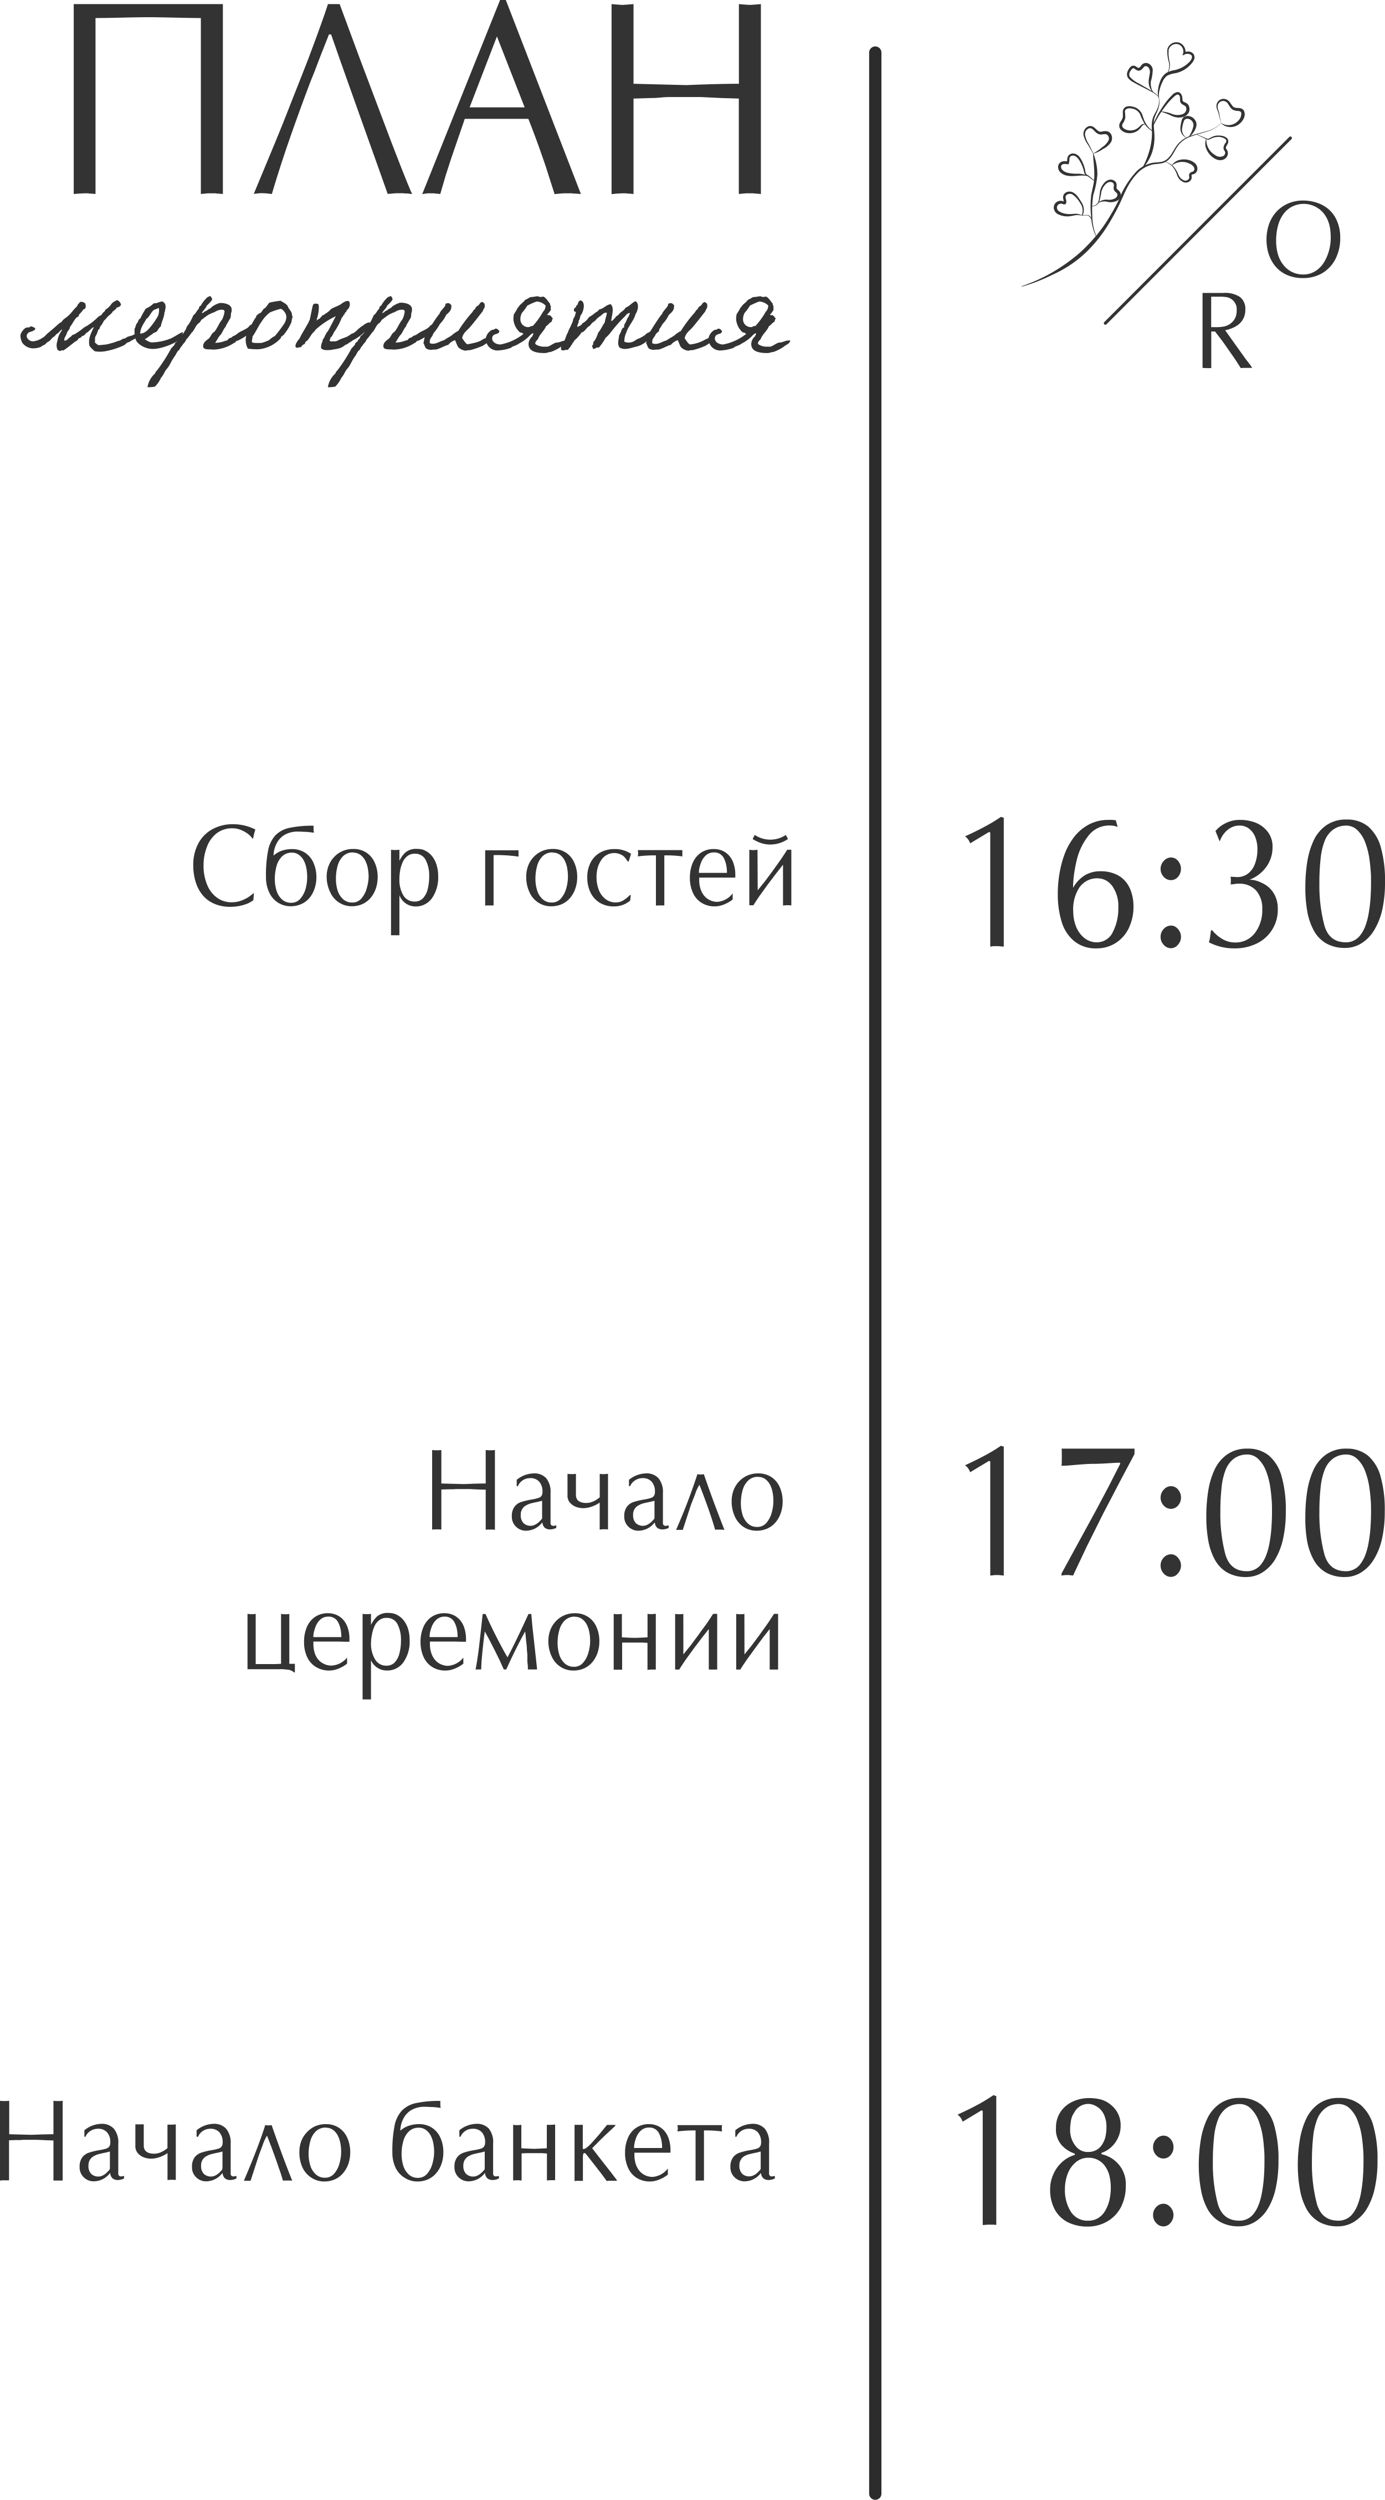 <?xml version="1.0" encoding="UTF-8"?> <svg xmlns="http://www.w3.org/2000/svg" viewBox="0 0 338.16 610"> <g style="isolation:isolate"> <g id="Слой_2" data-name="Слой 2"> <g id="объекты"> <line x1="213.71" y1="12.83" x2="213.71" y2="608.5" style="fill:none;stroke:#2d2c2c;stroke-linecap:round;stroke-miterlimit:10;stroke-width:3px;mix-blend-mode:exclusion"></line> <path d="M284.73,18.28a3.86,3.86,0,0,0,.68-3,9.28,9.28,0,0,1-.39-3.22,2.28,2.28,0,0,1,2.68-1.71,2.33,2.33,0,0,1,1.69,2.78l-.37-.31a2.46,2.46,0,0,1,1.2-.24,1.56,1.56,0,0,1,1.17.59,1.43,1.43,0,0,1,.17,1.32,3.16,3.16,0,0,1-.63,1A6.94,6.94,0,0,1,287,17.86a6.51,6.51,0,0,0-2,.59A3.47,3.47,0,0,0,283.83,20a8.46,8.46,0,0,0-.72,2,4.48,4.48,0,0,0-.07,2.12l-.07,0a4.27,4.27,0,0,1-.23-2.21,8.63,8.63,0,0,1,.56-2.18,4.19,4.19,0,0,1,1.39-1.89,6,6,0,0,1,2.18-.75,7,7,0,0,0,3.56-2c.45-.48.79-1.14.48-1.58a1.43,1.43,0,0,0-1.66-.21l-.54.25.17-.56a1.86,1.86,0,0,0-1.28-2.21,1.91,1.91,0,0,0-2.26,1.35,9.43,9.43,0,0,0,.27,3.13,4,4,0,0,1-.82,3.07Z" style="fill:#333"></path> <path d="M282.83,23.64a3.88,3.88,0,0,0-1.1-.91c-.41-.25-.84-.48-1.27-.71l-2.59-1.33c-.43-.22-.86-.46-1.28-.7a3.44,3.44,0,0,1-1.18-1,1.72,1.72,0,0,1-.07-1.63,3.25,3.25,0,0,1,.39-.68,1.66,1.66,0,0,1,.65-.6,1.08,1.08,0,0,1,1,.17,2.31,2.31,0,0,0,.55.31.33.33,0,0,0,.33-.12,5.86,5.86,0,0,0,.44-.53,1.5,1.5,0,0,1,.8-.52,1.6,1.6,0,0,1,.95.13,1.86,1.86,0,0,1,1,1.43,10.66,10.66,0,0,1-.47,2.95,4.31,4.31,0,0,0,.09,1.38,2.87,2.87,0,0,0,.57,1.27l-.05.06a3.66,3.66,0,0,1-1.13-2.73c0-1.06.45-2,.25-2.8s-1-1.27-1.46-.68c-.15.16-.29.36-.52.57a1.06,1.06,0,0,1-1,.23,2.57,2.57,0,0,1-.7-.42c-.19-.13-.3-.17-.4-.13a1.15,1.15,0,0,0-.41.38,2.74,2.74,0,0,0-.36.55,1.2,1.2,0,0,0,0,1.16,6.8,6.8,0,0,0,2.22,1.64l2.52,1.46c.42.25.84.51,1.24.79a3.77,3.77,0,0,1,1.08,1Z" style="fill:#333"></path> <path d="M283,24.13a4.41,4.41,0,0,1-.15,2.25c-.21.73-.59,1.41-.85,2.08-.54,1.35-.2,2.84-.14,4.36a11.87,11.87,0,0,1-.63,4.54,10.5,10.5,0,0,1-2.41,3.85l-.06,0a18.55,18.55,0,0,0,1.76-4.05,16,16,0,0,0,.74-4.29c0-1.44-.27-3,.39-4.52.33-.7.74-1.31,1-2a4.24,4.24,0,0,0,.29-2.17Z" style="fill:#333"></path> <path d="M249.42,69.87a66.3,66.3,0,0,0,8.34-3.59A28.18,28.18,0,0,0,265,60.94a43.3,43.3,0,0,0,5.41-7.2c1.6-2.55,3-5.24,4.43-7.92l.07,0A57.08,57.08,0,0,1,271,54.13a34.55,34.55,0,0,1-5.62,7.24,28.87,28.87,0,0,1-7.49,5.24,65.41,65.41,0,0,1-8.48,3.33Z" style="fill:#333"></path> <path d="M298.2,30a7.69,7.69,0,0,1-3.5,2.1c-1.31.44-2.65.72-3.92,1.21a6.44,6.44,0,0,0-3.21,2.32c-.78,1.1-1.26,2.44-2.34,3.42a3.57,3.57,0,0,1-1.94.86c-.7.11-1.39.12-2,.26a7.38,7.38,0,0,0-3.42,1.94,14.15,14.15,0,0,0-2.4,3.22c-.68,1.17-1.18,2.42-1.76,3.68a42.94,42.94,0,0,1-4.12,7.17A37.16,37.16,0,0,1,264,62.33a38.33,38.33,0,0,1-14.54,7.61l0-.07a43,43,0,0,0,14.07-8.1,39.89,39.89,0,0,0,9.63-13,21.62,21.62,0,0,1,4.38-7,7.77,7.77,0,0,1,3.67-2c.7-.14,1.4-.14,2.06-.23A3.24,3.24,0,0,0,285,38.8c1-.86,1.51-2.18,2.33-3.3a6.79,6.79,0,0,1,3.38-2.37c1.3-.46,2.65-.73,3.95-1.13a7.49,7.49,0,0,0,3.49-2Z" style="fill:#333"></path> <path d="M267.53,57.58a13.77,13.77,0,0,1-1.15-5,22.3,22.3,0,0,1,.08-5.16l.53-2.5a12.1,12.1,0,0,0,.19-2.47c0-1.65-.23-3.33-.32-5.06h.08a15,15,0,0,1,1,5.07,21.14,21.14,0,0,1-1,5.07,24.11,24.11,0,0,0-.25,5,13.7,13.7,0,0,0,.94,5Z" style="fill:#333"></path> <path d="M266.87,37.43c-.45-.7-.81-1.44-1.24-2.13A6.39,6.39,0,0,1,264.56,33a2,2,0,0,1,1.27-2.21,1.55,1.55,0,0,1,1.37.36c.35.28.62.59.92.79a1.1,1.1,0,0,0,.94.17,2.86,2.86,0,0,1,1.39-.05,1.56,1.56,0,0,1,1,1.15,2,2,0,0,1-.18,1.46,4.87,4.87,0,0,1-2,1.71,7.34,7.34,0,0,1-2.25,1.09l0-.08A10.46,10.46,0,0,0,269,36a4.83,4.83,0,0,0,1.6-1.62,1.17,1.17,0,0,0-.4-1.58,2.24,2.24,0,0,0-1.06,0,1.78,1.78,0,0,1-1.38-.35c-.38-.28-.63-.62-.92-.86a1,1,0,0,0-.9-.3,1.54,1.54,0,0,0-1,1.69,5.86,5.86,0,0,0,.9,2.2c.39.73.7,1.49,1.1,2.21Z" style="fill:#333"></path> <path d="M267.42,44.25a5.65,5.65,0,0,1-1.23-.8,7.16,7.16,0,0,0-.59-.42,3.18,3.18,0,0,1-.64-.42,1.69,1.69,0,0,1-.3-.73c-.05-.23-.11-.47-.18-.7a9.5,9.5,0,0,0-.54-1.33c-.42-.82-1-1.76-1.8-1.87a.9.9,0,0,0-.95.43c-.16.32,0,.83-.22,1.44l-.08.23-.26,0a2.29,2.29,0,0,0-1.14,0,.63.63,0,0,0-.42.67c0,.63.72,1.15,1.47,1.38a9.63,9.63,0,0,0,2.51.26,5.79,5.79,0,0,1,2.62.54l0,.07c-1.71-.47-3.4.25-5.3-.17a3.33,3.33,0,0,1-1.32-.65,1.84,1.84,0,0,1-.71-1.42,1.37,1.37,0,0,1,1-1.34,2.9,2.9,0,0,1,1.47,0l-.35.18c.17-.3,0-.84.29-1.43a1.42,1.42,0,0,1,1.54-.69,2.21,2.21,0,0,1,1.33.9,7.09,7.09,0,0,1,.74,1.31,8.71,8.71,0,0,1,.49,1.41c.15.47.12,1,.36,1.35a2.32,2.32,0,0,0,.57.41c.2.15.39.31.57.47a5.63,5.63,0,0,0,1.17.85Z" style="fill:#333"></path> <path d="M266.47,50.29a1.75,1.75,0,0,0,1.75-1.19,20.42,20.42,0,0,0,.34-2.35,4.43,4.43,0,0,1,1.13-2.2,2.36,2.36,0,0,1,1.13-.68,1.59,1.59,0,0,1,1.37.32,1.24,1.24,0,0,1,.42.66,2.42,2.42,0,0,1,0,.69c0,.42,0,.51.3.75a3.08,3.08,0,0,1,.48.48,1.26,1.26,0,0,1,.25.79,1.82,1.82,0,0,1-.68,1.3,3.43,3.43,0,0,1-2.55.39,3.22,3.22,0,0,0-2.23.26l-.05-.06a3.06,3.06,0,0,1,2.31-.72,3,3,0,0,0,2-.44,1.09,1.09,0,0,0,.39-.75c0-.26-.11-.4-.45-.69a1.54,1.54,0,0,1-.44-.63,1.71,1.71,0,0,1,0-.73c.06-.42,0-.63-.18-.84a1,1,0,0,0-.86-.24,1.79,1.79,0,0,0-.9.49,4,4,0,0,0-1.1,1.94,19.57,19.57,0,0,1-.49,2.34,1.91,1.91,0,0,1-2,1.18Z" style="fill:#333"></path> <path d="M266.55,53.57c-.31-.38-.57-.87-1-1a3.35,3.35,0,0,0-.71,0l-.37,0c-.06,0-.1.07-.27,0s0-.2,0-.21l0-.08a3,3,0,0,0-.44-2.68,6.62,6.62,0,0,0-1.86-2.12c-.72-.47-1.91,0-1.72.78,0,.21.1.44.16.71a2,2,0,0,1,0,.47.56.56,0,0,1-.27.4.58.58,0,0,1-.42,0c-.2,0-.29-.12-.37-.13a.75.75,0,0,0-.26,0,1,1,0,0,0-.52.14,1,1,0,0,0-.44.89,1.15,1.15,0,0,0,.61.88,4.24,4.24,0,0,0,1.26.49,5.34,5.34,0,0,0,1.39.13c.49,0,1-.1,1.5-.07s1,.25,1.46.32v.08c-.51,0-1-.12-1.47-.08s-.94.19-1.44.25a5.08,5.08,0,0,1-3.08-.49,1.87,1.87,0,0,1-1-1.45,1.66,1.66,0,0,1,1.76-1.8,1.79,1.79,0,0,1,.46.09c.16.06.28.13.32.14s0,0-.06,0-.08.1-.07.09a1.55,1.55,0,0,0,0-.26c0-.22-.1-.47-.13-.75a1.41,1.41,0,0,1,.2-.9,1.54,1.54,0,0,1,.72-.55,1.88,1.88,0,0,1,1.64.18,3.89,3.89,0,0,1,1.12,1.09c.29.41.57.82.82,1.26a3.26,3.26,0,0,1,.33,3l0,.08s0,0,0,0,0,0,.09,0l.37,0a3.28,3.28,0,0,1,.76,0c.55.15.77.67,1.06,1.05Z" style="fill:#333"></path> <path d="M281.58,32.1a5,5,0,0,1-2.06-1.8,13.85,13.85,0,0,1-1.18-2.46,2.71,2.71,0,0,0-2-1.36,2.07,2.07,0,0,0-1.19.06.77.77,0,0,0-.48.82,8.45,8.45,0,0,1,.08,1.41,4.13,4.13,0,0,1-.59,1.35.79.79,0,0,0-.06.9,1.75,1.75,0,0,0,.88.63,3,3,0,0,0,2.38-.13,3.56,3.56,0,0,0,1-.79,1.37,1.37,0,0,1,1.31-.47v.07a1.23,1.23,0,0,0-1,.63,4,4,0,0,1-1,1,3.45,3.45,0,0,1-2.89.38,2.45,2.45,0,0,1-1.29-.92,1.31,1.31,0,0,1-.21-.89,2,2,0,0,1,.28-.78,4.18,4.18,0,0,0,.58-1.09,9.87,9.87,0,0,0,0-1.31,1.49,1.49,0,0,1,.22-.8,1.32,1.32,0,0,1,.66-.53,2.61,2.61,0,0,1,1.49,0,3.12,3.12,0,0,1,2.26,1.68c.2.43.31.88.47,1.29a6.69,6.69,0,0,0,.57,1.21A4.85,4.85,0,0,0,281.62,32Z" style="fill:#333"></path> <path d="M281.47,30.52a25.68,25.68,0,0,1,2.77-5,14.74,14.74,0,0,1,1.87-2.23,2.28,2.28,0,0,1,1.36-.82,1,1,0,0,1,.85.41,2,2,0,0,1,.33.78,5.67,5.67,0,0,1,.07.74.46.46,0,0,0,.2.38,5.74,5.74,0,0,0,.6.29,1.63,1.63,0,0,1,.67.61,2,2,0,0,1,.08,1.73A2.28,2.28,0,0,1,289,28.51a4.06,4.06,0,0,1-3-.27,14.91,14.91,0,0,0-2.65-1v-.07a9.49,9.49,0,0,1,2.81.63,3.63,3.63,0,0,0,2.57.06,1.45,1.45,0,0,0,.82-.75,1.19,1.19,0,0,0,0-1c-.12-.32-.5-.38-1-.74a1.08,1.08,0,0,1-.43-.85,6.6,6.6,0,0,0,0-.69c-.06-.42-.27-.77-.58-.76s-.69.32-1,.63a15.07,15.07,0,0,0-1.9,2.09,26.1,26.1,0,0,0-3,4.85Z" style="fill:#333"></path> <path d="M298.14,30a24.2,24.2,0,0,1-.64-2.43c-.12-.38-.32-.76-.43-1.19a1.85,1.85,0,0,1,.14-1.34,1.73,1.73,0,0,1,1.08-.86,1.8,1.8,0,0,1,1.39.21c.82.55,1.05,1.52,1.65,1.81a3,3,0,0,0,1.11.15,2,2,0,0,1,.74.18,1.19,1.19,0,0,1,.59.62,2.07,2.07,0,0,1,0,1.5,3.77,3.77,0,0,1-.73,1.18A3.48,3.48,0,0,1,300.54,31a3.27,3.27,0,0,1-2.39-.92l0-.06a3.28,3.28,0,0,0,4.24-.63,2.33,2.33,0,0,0,.66-1.9c-.08-.24-.31-.37-.71-.41a3.24,3.24,0,0,1-1.34-.3c-.88-.58-1-1.54-1.63-1.92a1.33,1.33,0,0,0-1.88.43,1.45,1.45,0,0,0-.16,1.09c.07.39.24.77.35,1.19a23.79,23.79,0,0,0,.49,2.46Z" style="fill:#333"></path> <path d="M292.15,32.76l2.38,1a.76.76,0,0,0,.53.1,3.23,3.23,0,0,0,.54-.29,3.9,3.9,0,0,1,1.25-.45,4.24,4.24,0,0,1,1.33,0,2.64,2.64,0,0,1,1.3.51,1.19,1.19,0,0,1,.41.68,1.25,1.25,0,0,1-.14.78c-.21.42-.48.77-.45,1s.41.53.5,1.15a1.67,1.67,0,0,1-.64,1.44,2,2,0,0,1-1.48.39,3.21,3.21,0,0,1-1.34-.52,4.79,4.79,0,0,1-1.74-2.07,3.43,3.43,0,0,1-.13-2.61l.07,0a4.28,4.28,0,0,0,2.19,4,1.87,1.87,0,0,0,2,.17,1,1,0,0,0,.42-.78.87.87,0,0,0-.17-.45,1.42,1.42,0,0,1-.26-.75,2.63,2.63,0,0,1,.57-1.28.62.62,0,0,0-.11-.85,3,3,0,0,0-2.26-.48,3.61,3.61,0,0,0-1.16.34,3.13,3.13,0,0,1-.61.28,1,1,0,0,1-.7-.15l-2.31-1.09Z" style="fill:#333"></path> <path d="M289.85,33.72a2.56,2.56,0,0,1-1.64-2.66,9.46,9.46,0,0,1,.3-1.62,1.3,1.3,0,0,1,.49-.82,1.7,1.7,0,0,1,.91-.32,2.21,2.21,0,0,1,1.69.75,2.17,2.17,0,0,1,.47.84,2,2,0,0,1,0,1,4.15,4.15,0,0,1-.76,1.53,3.87,3.87,0,0,1-1.21,1.14l0,0a7.31,7.31,0,0,0,1.28-2.77,1.59,1.59,0,0,0-1.41-1.82,1.12,1.12,0,0,0-.6.16.78.78,0,0,0-.34.51,8.49,8.49,0,0,0-.39,1.52,2.28,2.28,0,0,0,.19,1.48,2.18,2.18,0,0,0,1.09,1.07Z" style="fill:#333"></path> <path d="M284.31,39.43a4.32,4.32,0,0,1,2.13,1.12,6.64,6.64,0,0,1,1.28,2.06,2.41,2.41,0,0,0,1.52,1.46,1.13,1.13,0,0,0,.89-.26c.25-.24.26-.42.2-.87a.89.89,0,0,1,.29-.81,2.12,2.12,0,0,1,.64-.26.67.67,0,0,0,.35-.64c0-.56-.57-1.06-1.24-1.33a4,4,0,0,0-4.25.5l-.06,0A3.22,3.22,0,0,1,288.12,39a4.56,4.56,0,0,1,2.53.17,3.56,3.56,0,0,1,1.15.7,1.79,1.79,0,0,1,.55,1.36,1.37,1.37,0,0,1-.86,1.25c-.26.07-.45.09-.49.12s-.08.09-.07.28a2.35,2.35,0,0,1,0,.68,1.18,1.18,0,0,1-.41.63,1.62,1.62,0,0,1-1.35.33,2.83,2.83,0,0,1-1.76-1.78,6.46,6.46,0,0,0-1.1-2.06,4.2,4.2,0,0,0-2-1.21Z" style="fill:#333"></path> <line x1="269.88" y1="78.87" x2="315.06" y2="33.68" style="fill:none;stroke:#333;stroke-linecap:round;stroke-miterlimit:10;stroke-width:0.75px"></line> <path d="M318.1,67.86a9.67,9.67,0,0,1-3.62-.66,7.81,7.81,0,0,1-2.82-1.92,8.7,8.7,0,0,1-1.8-3,9.55,9.55,0,0,1-.47-1.82,11.69,11.69,0,0,1-.16-2,11.1,11.1,0,0,1,.67-3.91,8.84,8.84,0,0,1,1.92-3.06,8.53,8.53,0,0,1,2.82-1.89,9,9,0,0,1,3.51-.67,10.72,10.72,0,0,1,3.38.54,8.39,8.39,0,0,1,2.94,1.66,7.84,7.84,0,0,1,2,2.86,10,10,0,0,1,.76,4.06,11.06,11.06,0,0,1-1.16,5.14,8.54,8.54,0,0,1-3.27,3.49A9.2,9.2,0,0,1,318.1,67.86Zm6.81-9.65a17.6,17.6,0,0,0-.12-2.23,9.1,9.1,0,0,0-.46-1.87,7.39,7.39,0,0,0-.94-1.78A6,6,0,0,0,322,50.94a6.47,6.47,0,0,0-1.74-.88,6.33,6.33,0,0,0-4.73.33,6,6,0,0,0-2.15,1.82,8.36,8.36,0,0,0-1.34,2.85,13.69,13.69,0,0,0-.46,3.66,11.62,11.62,0,0,0,.48,3.48,7.46,7.46,0,0,0,1.42,2.61,6.08,6.08,0,0,0,2.13,1.63,6.16,6.16,0,0,0,2.54.54,5.41,5.41,0,0,0,3-.82A6.54,6.54,0,0,0,323.27,64a10.87,10.87,0,0,0,1.23-2.9A11.89,11.89,0,0,0,324.91,58.21Z" style="fill:#333"></path> <path d="M293.61,89.76V71.48h5.1a6.56,6.56,0,0,1,4.05,1,3.62,3.62,0,0,1,1.3,3.06,4.81,4.81,0,0,1-.39,2,4.55,4.55,0,0,1-1.1,1.5A6.08,6.08,0,0,1,301,80a9.08,9.08,0,0,1-1.87.59l5,7,1.17,1.51.44.67-.56,0H305l-.23,0h-.84l-.39,0-.59.05c-.7-1.1-1.2-1.87-1.51-2.33l-2.85-4.08-1.93-2.52h-.92v8.93l-.43,0a.93.93,0,0,1-.29,0h-.34l-.48,0Zm2.11-17.29v7.36h1.13a10,10,0,0,0,2-.16,4,4,0,0,0,2.24-1.32,3.73,3.73,0,0,0,.85-2.5,3,3,0,0,0-2.65-3.37,9.41,9.41,0,0,0-1.5-.08l-.53,0-.49,0h-1Z" style="fill:#333"></path> </g> <g id="текст"> <path d="M18,1H54.42V47.34l-1.11-.1a2.8,2.8,0,0,1-.71-.07l-.87,0-.92,0-.77.07-1,.1V4.4q-2.2,0-6.47-.1t-6.36-.1q-2.05,0-6.36.1t-6.53.1V47.34l-1.1-.1a2.91,2.91,0,0,1-.74-.07l-.86,0-1.22.06L18,47.34Z" style="fill:#333"></path> <path d="M80.31,8.4c0,.07-.72,1.84-2.09,5.33C77.58,15.38,77,17,76.34,18.59s-1.21,3.14-1.79,4.66q-2.23,6-4.41,12.31-2.07,6.06-3.76,11.78l-1.22-.14-1-.06-.68,0-.63.07-.89.1,5.16-12.41q2-4.83,4.14-10.35,1.86-4.66,4-10.16Q78.89,4.76,80.07,1h2.86l4.91,13.27,7.5,19.85q4.22,11,5.29,13.23l-1.25-.14h-.66a.69.69,0,0,0-.21-.06h-.83l-1,0-.83.07-1.19.1-2.34-6.58-4.64-13-4.27-12L80.84,8.4Z" style="fill:#333"></path> <path d="M123.5,0l18.33,47.34-1.31-.1h-.36a4.1,4.1,0,0,1-.51-.07l-1,0h-1l-.87.06-1.37.14c-.91-2.85-1.59-4.93-2-6.26-.29-.9-.68-2-1.16-3.37Q130.81,33.57,129,29H113.48L112,33.31l-1.82,5.29-1.37,4.24-1.31,4.5-.95-.1a2,2,0,0,1-.6-.07l-.71,0h-.69l-.57.06-.89.14L122.1,0Zm4.6,26.2L121.33,8.89,114.66,26.2Z" style="fill:#333"></path> <path d="M180.41,20.44V1l1.55.13,1.13.07,1.08-.07L185.78,1V47.34l-1.11-.1a2.75,2.75,0,0,1-.71-.07l-.87,0-.92,0-.78.07-1,.1V24.05l-4.3-.13-5-.24H164c-.6,0-1.5,0-2.69.12s-2,.12-2.33.12l-4.3.13V47.34l-1.09-.1a2.91,2.91,0,0,1-.74-.07l-.86,0-1.22.06-1.45.14V1l1.54.13,1.13.07,1.06-.07L154.68,1V20.44l12.9.33q2.74-.12,6.46-.23C176.51,20.48,178.64,20.44,180.41,20.44Z" style="fill:#333"></path> <path d="M20.82,74.08c.19.56.19,1.28-.4,1.4-.27.18-.33.53-.54.65-.4.51-.56.45-.73,1.14-.29,0-.37.23-.56.29-.67.84-.88,1.43-1.53,2.27,0,.5-.4.77-.64,1.22-.08.24-.19.47-.3.77s-.48.6-.4,1.22c.11.36.27-.21.59,0,.32-.53.94-.74,1.34-1.28a3.5,3.5,0,0,0,1.13-.56,13.18,13.18,0,0,0,1.69-1.25c.16-.12,1-.54,1.18-.72a9.65,9.65,0,0,0,1.48-1.13c.26-.15.8-.8.91-.8.32-.33.7-.27.91-.72s.57-.36.78-1a4.77,4.77,0,0,0,1.34-1.22,2.6,2.6,0,0,1,.67-.69,7,7,0,0,0,.81-.45,1.51,1.51,0,0,1,1,1.22c-.29.27-.48.57-1,.57a2.8,2.8,0,0,1-1.05,1c0,.3-.91,1-1.05,1.11-.51.5-.48.62-1.07,1.13a9.59,9.59,0,0,1-.67,1.16c-.4.21-.27,1-.75,1.07a5.23,5.23,0,0,1-.65,1.61c-.24.6,0,.83-.16,1.43a3.41,3.41,0,0,0,.84.69,7.59,7.59,0,0,0,1.28-.09,6.68,6.68,0,0,0,1.83-.36,8.29,8.29,0,0,0,1.64-.54A2.62,2.62,0,0,0,30,82.66c.67,0,.86-.39,1.24-.51s.93-.21,1.39-.45c.22-.32.65,0,.81.27-.19.83-1.29.92-1.8,1.46-.24,0-.46.18-.67.21a2.71,2.71,0,0,1-1.26.86,18.12,18.12,0,0,1-4.08,1.22,7.53,7.53,0,0,1-2.47,0,6.22,6.22,0,0,1-1.32-1.34c-.4-1.87.51-3.24,1.07-4.58-.77.36-1.18,1.19-1.93,1.49A1.21,1.21,0,0,1,20,82c-.11.42-.62.42-.91.69-.11.47-.62.53-.92.8-.85.69-1.69,1.34-2.63,2-.13,0-.29,0-.45,0a.79.79,0,0,0-.35.17c-.3,0-.4-.17-.67-.26a2.77,2.77,0,0,1-.11-2,9.55,9.55,0,0,1,.38-1.46c.13-.39.64-1.1.86-1.58-.41.18-.81.78-1.11,1-.48.17-.53.62-1,.83-.72.59-.48.59-1.21,1.16-.43.09-.8.75-1.18.86s-.56.36-.83.48A5.39,5.39,0,0,1,8.23,85a3.3,3.3,0,0,1-2.79-1.37A3.74,3.74,0,0,1,5,81.85C5,81.17,6,80,6.49,79.92a5.21,5.21,0,0,0,.67-.06c.1,0,.29-.21.37-.24s1.08.36,1.08.53c0,.54-1,.75-1.43.9a1.11,1.11,0,0,0-.67,1.07,1.59,1.59,0,0,0,1.64,1.16,4.89,4.89,0,0,0,2.2-.83c.75-.42.86-.81,1.5-1.28,1.05-.9,1.56-1.31,2.71-2.36.43-.09.62-.5.89-.8.11-.09.89-.69.91-.69,1.21-1,1.35-1.57,2.5-2.62.05-.47.48-.62.64-1A1.34,1.34,0,0,1,20.82,74.08Z" style="fill:#333"></path> <path d="M44.27,82.48c-.4.71-3.86,2.44-6.49,2.65a5.33,5.33,0,0,1-4.06-1.4A2.3,2.3,0,0,1,33,82.12a5.07,5.07,0,0,1-.11-2S33,80,33,80c.08-.3.29-1.14.61-1.28.14-.42.27-.87.65-1A19.14,19.14,0,0,1,35.6,75.3,5.88,5.88,0,0,0,37.54,74c.93.09,1.31-.45,2.2-.42.37.33.69.57.67,1.13a1.9,1.9,0,0,1,0,.54c-.11.21-.06.72-.27,1,0,1.16-.78,2.36-.86,3.4-.38.21-.7.83-.94,1.16s-1,.36-1.13.74c-.61.24-1.26,1-1.88,1.2a4.71,4.71,0,0,0,1.53.8h.27a13.38,13.38,0,0,0,4.67-1c.3-.12,1.32-.75,1.56-.87A8.17,8.17,0,0,1,44.67,81,14.28,14.28,0,0,1,44.27,82.48Zm-6.6-6.91c-.78.47-1.21,1.87-1.93,2.23-.49,1-1.48,2.09-1.51,3.61a2.15,2.15,0,0,0,1.05-.3,5.8,5.8,0,0,0,.78-.57,17.6,17.6,0,0,0,2.52-3.45,3.73,3.73,0,0,0,.24-1.67c0-.09,0-.27-.13-.27A4.69,4.69,0,0,1,37.67,75.57Z" style="fill:#333"></path> <path d="M51.73,72.86a1.09,1.09,0,0,1,.08.15c0,.32-1.2,1.49-1.31,1.54-.24.75-.89,1.14-1.24,1.85,0,0,0,0,.06,0A1.26,1.26,0,0,0,50,76a2.21,2.21,0,0,0,.91-.57c.43,0,.84-.69,1.27-.84a5.31,5.31,0,0,1,1.47-.65c1.1-.06,2.85.3,2.9,1.49a1.93,1.93,0,0,1-.11.92c-.1.09,0,1.28-.37,1.52-.24.57-.81,1.28-1,1.91-.46.39-.83,1.55-1.29,2s-.89,1.4-1.26,1.88a6.94,6.94,0,0,0,2.6-.54.18.18,0,0,0,.11,0c.27,0,.37-.21.54-.41s.59-.24.88-.45,0-.24.3-.24A3.25,3.25,0,0,0,58,81.38c1-.78,2.42-1,3.06-2.06a.88.88,0,0,0,.7-.54h.08c.29,0,.32-.32.62-.32.08,0,.18,0,.21.12,0,.68-.35,1.13-.4,1.69-.49.12-.94.72-1.32,1.14a1.6,1.6,0,0,0-.56.41c-.11.15-.3.09-.35.18a18.44,18.44,0,0,1-1.93,1.1c-.54,0-.51.48-1,.6A9.45,9.45,0,0,1,52,85.31c-.75-.15-2.34.18-2.39-.75s.56-1.28,1.1-1.76c.64-.29.91-1.51,1.56-1.78.67-.66,1.28-2.3,1.93-3a5.6,5.6,0,0,0,.62-2c0-.41-.38-.47-.86-.44-1,.06-1.61.71-2,.71-.32.18-.73.33-1.05.51-.62.39-1.23.89-1.77,1.28a2.1,2.1,0,0,1-.75.89c-.59.42-1,1.76-1.59,2.18a15.33,15.33,0,0,1-1.34,1.72c-.37.9-.59.72-1,1.49-.35.24-.49.75-.78,1.11-.35.12-.7,1-.94,1.34-1.13,1.55-1.13,2.2-2,3.18-.59.69-.77,1.49-1.42,2.18a7.13,7.13,0,0,1-1.5,2.17,6.68,6.68,0,0,1-1,.12,2.44,2.44,0,0,1-.81,0,5.75,5.75,0,0,1,1.86-3.34c.08-.44.43-.65.61-.92A40.73,40.73,0,0,0,41.8,85c.32-.3.51-.54.81-.86a1,1,0,0,1,.61-.78c.3-.77.57-.48.76-1.31a3.54,3.54,0,0,0,1.18-1.37c.4-.48.32-1,.8-1.4a12,12,0,0,0,1.24-2.35c.69-.45.86-1.25,1.31-1.52.08-.36.16-.75.51-.81a7.35,7.35,0,0,1,1.75-2.17h0c.3,0,.32-.18.67-.21a.23.23,0,0,0,0,.12c0,.21.27.18.27.42Z" style="fill:#333"></path> <path d="M62.6,77.06a7.85,7.85,0,0,1,.64-.57c.78-.12.78-1.07,1.48-1.31a12.29,12.29,0,0,0,1-1.31,19.34,19.34,0,0,1,2.81-.48c.43.36,1.59.75,1.8,1.52.22.54,1.05,1.28.94,1.94,0,.15.16.27.16.27a5,5,0,0,1-.08.56,3.13,3.13,0,0,0-.18.9,12.78,12.78,0,0,1-1.8,3,.88.88,0,0,1-.41.33S69,82,69,82s-.4.09-.4.33-.24.39-.24.39a8.27,8.27,0,0,1-5.18,2.5,15.19,15.19,0,0,1-2.66-.15A4.08,4.08,0,0,1,60,83.25a3.76,3.76,0,0,1,.4-2c.06-.12.32-.18.38-.3s0-.39.13-.57A11.1,11.1,0,0,1,62,78.16C62.12,77.83,62.55,77.47,62.6,77.06Zm1.18,1.57c-.37.36-1.5,2.72-2.12,3.46,0,.57-.16.78-.16,1.34,0,.39,2.23.24,2.36.24A10.27,10.27,0,0,0,65.69,83a5.41,5.41,0,0,1,1.42-1,34.24,34.24,0,0,0,2.36-3.13,3.7,3.7,0,0,0,.46-1.52,2.47,2.47,0,0,0-1.35-2,17.19,17.19,0,0,0-2.68.89A8.7,8.7,0,0,0,63.78,78.63Z" style="fill:#333"></path> <path d="M86.46,82.89c-.46.18-.56.42-1.29.78-.46.45-.7.33-1.18.74-1,.78-2.17.75-3.28,1-.75,0-1.74.21-2.33-.48a3.41,3.41,0,0,1,.4-1.7c0-.06,0-.27,0-.3l.38-.56a3.81,3.81,0,0,1,.27-.57c0-.06.35-.68.37-.71a1.29,1.29,0,0,0,.27-.3c.27-.42,1.58-3,1.91-3.63a20.66,20.66,0,0,0-4.54,2.94,4.87,4.87,0,0,0-.8.9c-.6.42-1.19,1.79-1.75,2.23-.43,0-.29.72-.7.81s-.48.5-.78.71c-.67-.09-.91.39-1.26-.15-.05-.71.3-1,.51-1.43A4,4,0,0,0,73.44,82c.4-.86,1.91-3.13,2.23-4.14.11-.51.59-3,.72-3.36.19-.51.62-.45,1.27-.33.45.47,0,3.09-.33,3.69.19.12,0,.3-.13.3.08.24.67-.51.91-.42.14-.39.51-.5.65-.86.29.09.4-.15.64-.3a6.43,6.43,0,0,0,1-.72c.13-.08.27-.32.4-.41.62-.48,2.1-.84,2.69-1.43.45-.24,1.15-.84,1.79-.45a1.78,1.78,0,0,1-.64,2.15c0,.56-.54.44-.51,1-.38.06-.29.62-.64.71a17,17,0,0,1-2,3.73,5.33,5.33,0,0,1-.53,1c-.38.06-.25.68-.51.86.21.39.48.27.77.3.27-.12.7.09.92-.12.35,0,.35-.18.64-.27,1.4-.65,1.83-.53,3-1.46a2.54,2.54,0,0,0,1-.53,4.2,4.2,0,0,0,.67-.66c.21-.09.64-.53.83-.62.51-.3,1.18-1,2-1,.13,1.39-.16,2-.56,2a2.18,2.18,0,0,0-1,.63A12.1,12.1,0,0,1,86.46,82.89Z" style="fill:#333"></path> <path d="M95.77,72.86l.08.15c0,.32-1.21,1.49-1.31,1.54-.25.75-.89,1.14-1.24,1.85,0,0,0,0,0,0a1.25,1.25,0,0,0,.73-.47,2.21,2.21,0,0,0,.91-.57c.43,0,.83-.69,1.26-.84a5.52,5.52,0,0,1,1.48-.65c1.1-.06,2.84.3,2.9,1.49a1.93,1.93,0,0,1-.11.92c-.11.09,0,1.28-.37,1.52-.25.57-.81,1.28-1,1.91-.46.39-.84,1.55-1.29,2s-.89,1.4-1.26,1.88a6.94,6.94,0,0,0,2.6-.54.2.2,0,0,0,.11,0c.26,0,.37-.21.53-.41s.59-.24.89-.45,0-.24.29-.24a3.3,3.3,0,0,0,1.08-.53c1-.78,2.41-1,3.06-2.06a.85.85,0,0,0,.69-.54h.09c.29,0,.32-.32.61-.32.08,0,.19,0,.22.12,0,.68-.35,1.13-.41,1.69-.48.12-.93.72-1.31,1.14a1.6,1.6,0,0,0-.56.41c-.11.15-.3.09-.35.18a18.62,18.62,0,0,1-1.94,1.1c-.53,0-.51.48-1,.6A9.5,9.5,0,0,1,96,85.31c-.76-.15-2.34.18-2.39-.75s.56-1.28,1.1-1.76c.64-.29.91-1.51,1.55-1.78.67-.66,1.29-2.3,1.94-3a5.41,5.41,0,0,0,.61-2c0-.41-.37-.47-.86-.44-1,.06-1.61.71-2,.71-.33.18-.73.33-1,.51-.62.39-1.24.89-1.77,1.28a2.18,2.18,0,0,1-.75.89c-.6.42-1,1.76-1.59,2.18a15.33,15.33,0,0,1-1.34,1.72c-.38.9-.59.72-1,1.49-.35.24-.48.75-.78,1.11-.34.12-.69,1-.94,1.34-1.12,1.55-1.12,2.2-2,3.18-.59.69-.78,1.49-1.42,2.18a7.5,7.5,0,0,1-1.5,2.17,6.68,6.68,0,0,1-1,.12,2.44,2.44,0,0,1-.81,0,5.8,5.8,0,0,1,1.85-3.34c.08-.44.43-.65.62-.92A40.73,40.73,0,0,0,85.84,85c.32-.3.51-.54.8-.86a1,1,0,0,1,.62-.78c.3-.77.57-.48.75-1.31a3.46,3.46,0,0,0,1.18-1.37c.41-.48.33-1,.81-1.4a11.92,11.92,0,0,0,1.23-2.35c.7-.45.86-1.25,1.32-1.52.08-.36.16-.75.51-.81a7.49,7.49,0,0,1,1.74-2.17h.06c.29,0,.32-.18.67-.21a.23.23,0,0,0,0,.12c0,.21.27.18.27.42Z" style="fill:#333"></path> <path d="M120,81.76s-.3,1.37-.3,1.37-1.29.9-1.77,1.22a20.9,20.9,0,0,1-3.11,1.08c-.32.06-.78,0-1.1.15a3,3,0,0,1-1.61-.66c-.41-.21-.76-1.46-1-1.91a3.45,3.45,0,0,0-1.66,1.14c-1,.23-2,.95-3.09,1.16-.22,0-.46,0-.64,0a2.25,2.25,0,0,1-1.43-.15c-.56-.18-.59-1-.91-1.43.16-.54.21-1.19.4-1.73s3.09-5.12,3.55-5.42c-.06-.45,1.31-1.7,1.37-2s.1-.63.5-.57c.59-.15.73.24,1,.45.11,1.37-.67,1.78-1.28,2.41A7.39,7.39,0,0,1,107.44,79a13.51,13.51,0,0,1-1.66,2.39c-.16.89-1,1.07-.83,2.35,1.31.5,2.36-.48,3.46-.72.59-.44,1.21-.74,1.82-1.13a7.45,7.45,0,0,1,1.67-1.16,33.61,33.61,0,0,1,3.35-4.47c.25-.29.38-.71.78-.86,0-.42.3-.51.51-.72a1.51,1.51,0,0,0,.65-.71c.13-.09.59-.54.77-.12.54.06.43,1.1.25,1.43-.06.06-.11,0-.14.12s-.11.33-.24.59c-.64.81-2.55,3.28-3.22,4s-1.56,1.31-1.77,2.53c.35.47,1,1.55,1.37,1.49,1.23-.27,2.79-.48,3.7-1.23C118.55,82.54,119.9,81.79,120,81.76Z" style="fill:#333"></path> <path d="M133.58,76.79c.16.21.51,0,.81.24s.35.47.59.65c-.11.3-.24.36-.24.78-.57.26-.89.83-1.43,1.16-.48,1.19-1.5,1.84-1.95,3.1-.25.35-.65.53-.68,1.13.22.44,1.45.74,1.86.74s.67,0,1.12,0,1.72-1,2.23-1c.81,0,1.5-.51,2.31-.51a1.31,1.31,0,0,1,.35,0c-.08.84-1.08,1.05-1.48,1.46a10.39,10.39,0,0,1-2.6,1.34c-.46,0-.94.27-1.42.27-1.56,0-4-.15-4-2.2a2.52,2.52,0,0,1,.94-1.88c0-.24.21-.3.21-.62,0-.12-.11-.15-.16-.15s-.38.35-.51.38a9.4,9.4,0,0,1-2.82,2.15c-.7.56-1.85.71-1.85,1a10.63,10.63,0,0,1-3.3.69,2.82,2.82,0,0,1-2.93-3.1,3,3,0,0,1,1.51-1.94c.69,0,.56-.29.94-.29s.53.32.83.53c0,1.16-1.61.36-1.75,1.82,0,1.1,1.24,1.52,2,1.52a12.82,12.82,0,0,0,5.64-2.56,1.15,1.15,0,0,0-.84-.39,4.81,4.81,0,0,1-1.61-3.19,9.06,9.06,0,0,1,.11-1.22s.54-.83.56-.89c.25-.33.3-.72.59-.9.35-.68,1.21-1.1,1.61-1.75.73-.24,1-.69,1.62-.69.4,0,1.07-.18,1.53-.18.4.27.75.15,1.28.09.65.18,1.48,1.64,1.59,1.64s0,.57.27.65a2.64,2.64,0,0,0,0,.93A7.13,7.13,0,0,1,133.58,76.79ZM131,73.57a20.5,20.5,0,0,0-2.25,1,13.16,13.16,0,0,1-1.32,1.79,3.27,3.27,0,0,0-.37,1.73,1.9,1.9,0,0,0,2,1.73c.27,0,.51-.27.86-.27,0,0,.1,0,.16,0a18.42,18.42,0,0,0,2.52-3.49,2,2,0,0,0,.59-1.52A3.31,3.31,0,0,0,131,73.57Z" style="fill:#333"></path> <path d="M157.92,83.22a5.63,5.63,0,0,1-2.73,1.4c-1.13.27-2.66.92-3.87.21-.7-.71-.24-2.11-.13-3.13.27-.06.13-.53.4-.59,0-.24.4-1.31.78-1.16a1.75,1.75,0,0,1,.4-1.28,9,9,0,0,1,.51-1.14,3,3,0,0,0,.51-1.16c-.75,0-1,.72-1.56,1.16a40.32,40.32,0,0,0-3.35,3.88,7.75,7.75,0,0,1-1,1,14.28,14.28,0,0,1-1.66,2.41c-.73-.18-.78.39-1.42.3-.08-.42-.46-.72,0-1,.05-.42.08-.87.4-1a10.9,10.9,0,0,0,.88-2c.49-.45,1.16-1.94,1.59-2.44.1-.84.37-1.49.51-2.3-.57-.33-1.16.42-1.56.72a4,4,0,0,0-1.29,1.16A3.76,3.76,0,0,0,144,79.53c-.64.12-1.23,1.52-2,1.58a9,9,0,0,1-1.8,2c0,.27-.27.42-.38.57s-.13.53-.4.56c-.11.54-.57.72-.75,1.14-.73-.12-1.32.41-1.69-.12a3.38,3.38,0,0,0,0-.45.8.8,0,0,1,.26-.57c.62-.71.84-2.17,1.43-3.15.21-.75.64-1.28.88-2a2.93,2.93,0,0,0,.35-.92c.16-.84.32-.33.64-1.73.25-.65-.5-.18-.4-.71-.1-.69.57-.54.54-1.14.46-.06.38-.71.64-1,0-.15.25-.09.25-.27h.26c1.26.48.62,2.92-.13,3.73,0,.32-.13.38-.13.71-.22.48-.17.18-.3.72.05.41-.3.53-.3,1.19.09.36.35-.27.65-.12.11-.27.48-.24.51-.6a4.5,4.5,0,0,0,1.69-1.58,7.83,7.83,0,0,0,1.29-.86c.37-.36.94-.51,1.18-1,1.15-.18,1.64-1.13,2.82-1.28.94.92.27,2.68.13,4,0,.33.35-.18.51-.15a.81.81,0,0,1,.4-.45c.17-.41.57-.59.89-.83.46-.72,1.32-.93,1.69-1.73,1-.33,1.5-1.19,2.44-1.58,1,.6.57,2.38,0,3.16-.35,1.52-1.82,3-2.22,4.44a4.85,4.85,0,0,0-.51,2.29,2.73,2.73,0,0,0,2.6-.27,3.46,3.46,0,0,1,1-.53,9.2,9.2,0,0,0,1.15-.63c.67-.42.46-.56,1.23-.83L161,79.38c-.08.54,0,.89-.11,1.46C160.18,81.35,158.81,82.87,157.92,83.22Z" style="fill:#333"></path> <path d="M174.37,81.76a12.46,12.46,0,0,1-.29,1.37s-1.29.9-1.77,1.22a20.73,20.73,0,0,1-3.12,1.08,3.52,3.52,0,0,0-1.1.15,3,3,0,0,1-1.61-.66c-.4-.21-.75-1.46-1-1.91a3.48,3.48,0,0,0-1.67,1.14c-1,.23-2,.95-3.08,1.16-.22,0-.46,0-.65,0a2.22,2.22,0,0,1-1.42-.15c-.56-.18-.59-1-.91-1.43.16-.54.21-1.19.4-1.73s3.09-5.12,3.54-5.42c0-.45,1.32-1.7,1.37-2s.11-.63.51-.57c.59-.15.73.24,1,.45.11,1.37-.67,1.78-1.29,2.41a7.56,7.56,0,0,1-1.5,2.17,13.51,13.51,0,0,1-1.66,2.39c-.17.89-1.05,1.07-.84,2.35,1.32.5,2.37-.48,3.47-.72.59-.44,1.2-.74,1.82-1.13a7.62,7.62,0,0,1,1.66-1.16,32.84,32.84,0,0,1,3.36-4.47c.24-.29.38-.71.78-.86,0-.42.29-.51.51-.72a1.49,1.49,0,0,0,.64-.71c.14-.09.59-.54.78-.12.54.06.43,1.1.24,1.43,0,.06-.1,0-.13.12s-.11.33-.24.59c-.65.81-2.55,3.28-3.22,4s-1.56,1.31-1.78,2.53c.35.47,1,1.55,1.37,1.49a9.25,9.25,0,0,0,3.71-1.23C173,82.54,174.29,81.79,174.37,81.76Z" style="fill:#333"></path> <path d="M188,76.79c.16.21.51,0,.81.24s.34.47.59.65c-.11.3-.25.36-.25.78-.56.26-.88.83-1.42,1.16-.48,1.19-1.5,1.84-2,3.1-.24.35-.64.53-.67,1.13.22.44,1.45.74,1.85.74s.67,0,1.13,0,1.72-1,2.23-1c.8,0,1.5-.51,2.31-.51a1.31,1.31,0,0,1,.35,0c-.09.84-1.08,1.05-1.48,1.46a10.74,10.74,0,0,1-2.6,1.34c-.46,0-.94.27-1.43.27-1.55,0-4-.15-4-2.2a2.55,2.55,0,0,1,.94-1.88c0-.24.22-.3.22-.62-.06-.12-.11-.15-.16-.15s-.38.35-.51.38a9.53,9.53,0,0,1-2.82,2.15c-.7.56-1.85.71-1.85,1a10.69,10.69,0,0,1-3.3.69,2.82,2.82,0,0,1-2.93-3.1,3.06,3.06,0,0,1,1.5-1.94c.7,0,.57-.29.94-.29s.54.32.83.53c0,1.16-1.61.36-1.74,1.82,0,1.1,1.23,1.52,2,1.52a12.76,12.76,0,0,0,5.63-2.56,1.11,1.11,0,0,0-.83-.39,4.77,4.77,0,0,1-1.61-3.19,7.68,7.68,0,0,1,.11-1.22s.53-.83.56-.89c.24-.33.3-.72.59-.9.35-.68,1.21-1.1,1.61-1.75.73-.24,1-.69,1.61-.69.41,0,1.08-.18,1.53-.18.4.27.75.15,1.29.09.64.18,1.48,1.64,1.58,1.64s0,.57.27.65a2.9,2.9,0,0,0,0,.93A7.59,7.59,0,0,1,188,76.79Zm-2.63-3.22a20.68,20.68,0,0,0-2.26,1,13.12,13.12,0,0,1-1.31,1.79,3.27,3.27,0,0,0-.38,1.73,1.9,1.9,0,0,0,2,1.73c.27,0,.51-.27.86-.27.06,0,.11,0,.16,0a18.91,18.91,0,0,0,2.53-3.49,2,2,0,0,0,.59-1.52A3.33,3.33,0,0,0,185.35,73.57Z" style="fill:#333"></path> <path d="M62,217.88l-.14,1.78a7.09,7.09,0,0,1-1.7.93,10.43,10.43,0,0,1-1.89.51,11.69,11.69,0,0,1-2.06.18,9.78,9.78,0,0,1-3.77-.7,7.66,7.66,0,0,1-2.84-2,9.31,9.31,0,0,1-1.79-3.24,13.69,13.69,0,0,1-.62-4.19,10.93,10.93,0,0,1,1.26-5.39,8.53,8.53,0,0,1,3.48-3.46,10.28,10.28,0,0,1,4.92-1.18,12.2,12.2,0,0,1,1.89.14,11.27,11.27,0,0,1,1.87.44,12.22,12.22,0,0,1,1.74.72,13.58,13.58,0,0,0-.54,2.18l-.17,0a5.61,5.61,0,0,0-.95-1,7.11,7.11,0,0,0-1.69-1,5.35,5.35,0,0,0-2.25-.48,6.12,6.12,0,0,0-3.84,1.21,7.46,7.46,0,0,0-2.39,3.33,12.35,12.35,0,0,0-.82,4.53,11.82,11.82,0,0,0,.87,4.69A7.09,7.09,0,0,0,53,219.06a6,6,0,0,0,3.56,1.11,6.71,6.71,0,0,0,2.39-.42,8.92,8.92,0,0,0,1.86-.94C61.27,218.46,61.67,218.15,62,217.88Z" style="fill:#333"></path> <path d="M66.79,208.78a6,6,0,0,1,2-1.19,7.72,7.72,0,0,1,2.51-.4,5.74,5.74,0,0,1,3.1.84,5.55,5.55,0,0,1,2.1,2.42,8.48,8.48,0,0,1,.75,3.68,8.35,8.35,0,0,1-.42,2.62A7,7,0,0,1,75.65,219a5.67,5.67,0,0,1-2,1.57,6.4,6.4,0,0,1-2.72.57,5.73,5.73,0,0,1-3-.85,5.84,5.84,0,0,1-2.19-2.5,8.6,8.6,0,0,1-.8-3.8,31.69,31.69,0,0,1,.52-6.46,7.64,7.64,0,0,1,1.81-3.73A6.87,6.87,0,0,1,70.71,202a27.31,27.31,0,0,1,5.85-.51l0,.25,0,.3a1.52,1.52,0,0,1,0,.34,4.44,4.44,0,0,0,.09.82q-.89-.13-1.83-.21c-.64,0-1.34-.07-2.1-.07a6.33,6.33,0,0,0-3.13.74,5,5,0,0,0-2,2.07A6.53,6.53,0,0,0,66.79,208.78Zm4.54-.72a3.4,3.4,0,0,0-2.47.92,5.24,5.24,0,0,0-1.35,2.4,11.56,11.56,0,0,0-.41,3.08,9.38,9.38,0,0,0,.41,2.85,4.82,4.82,0,0,0,1.3,2.13,3.19,3.19,0,0,0,2.28.85,2.85,2.85,0,0,0,2.25-1,6.31,6.31,0,0,0,1.3-2.51A10.6,10.6,0,0,0,75,214a12.2,12.2,0,0,0-.18-2.09,7,7,0,0,0-.62-1.88,4,4,0,0,0-1.16-1.39A2.79,2.79,0,0,0,71.33,208.06Z" style="fill:#333"></path> <path d="M79.76,214a7.34,7.34,0,0,1,.49-2.76,6.38,6.38,0,0,1,1.38-2.17,6.22,6.22,0,0,1,2.07-1.42,6.5,6.5,0,0,1,2.57-.49,5.74,5.74,0,0,1,3.1.84,5.59,5.59,0,0,1,2.09,2.42,8.48,8.48,0,0,1,.75,3.68,8.64,8.64,0,0,1-.41,2.62A7.34,7.34,0,0,1,90.57,219a5.71,5.71,0,0,1-2,1.57,6.36,6.36,0,0,1-2.71.57,5.73,5.73,0,0,1-3-.85,5.86,5.86,0,0,1-2.2-2.5A8.6,8.6,0,0,1,79.76,214Zm6.48-6a3.42,3.42,0,0,0-2.47.92,5.24,5.24,0,0,0-1.35,2.4,11.56,11.56,0,0,0-.4,3.08,9.39,9.39,0,0,0,.4,2.85,4.84,4.84,0,0,0,1.31,2.13,3.17,3.17,0,0,0,2.28.85,2.82,2.82,0,0,0,2.24-1,6.19,6.19,0,0,0,1.3-2.51A10.63,10.63,0,0,0,90,214a11.29,11.29,0,0,0-.19-2.09,6.7,6.7,0,0,0-.62-1.88A3.91,3.91,0,0,0,88,208.61,2.82,2.82,0,0,0,86.24,208.06Z" style="fill:#333"></path> <path d="M97.52,218.44v9.78l-.43,0a.91.91,0,0,1-.27,0l-.33,0-.35,0-.28,0-.39,0V207.35l.59.06.43,0,.42,0,.61-.06v2.71h0A6.76,6.76,0,0,1,99,208a4.05,4.05,0,0,1,2.87-.85,5.11,5.11,0,0,1,1.14.12,4,4,0,0,1,1,.41,4.81,4.81,0,0,1,1.64,1.45,6.46,6.46,0,0,1,1,2.11,9.11,9.11,0,0,1,.33,2.48,8.86,8.86,0,0,1-1.52,5.47,4.81,4.81,0,0,1-4,2,4.19,4.19,0,0,1-3.94-2.74Zm0-3.92a7.39,7.39,0,0,0,.94,3.94,3.11,3.11,0,0,0,2.83,1.53,2.67,2.67,0,0,0,2-.82,5,5,0,0,0,1.14-2.22,12.6,12.6,0,0,0,.36-3.14,8.2,8.2,0,0,0-.84-3.93,2.84,2.84,0,0,0-2.7-1.56,2.8,2.8,0,0,0-1.77.57,3.76,3.76,0,0,0-1.15,1.47,8.47,8.47,0,0,0-.62,2A12.11,12.11,0,0,0,97.52,214.52Z" style="fill:#333"></path> <path d="M120.51,208.66v12.28l-.42,0a.94.94,0,0,1-.28,0h-.64l-.28,0-.43.05v-13.5h8.14l0,.77,0,.77A36.79,36.79,0,0,0,120.51,208.66Z" style="fill:#333"></path> <path d="M128.48,214a7.54,7.54,0,0,1,.48-2.76,6.38,6.38,0,0,1,1.38-2.17,6.22,6.22,0,0,1,2.07-1.42,6.54,6.54,0,0,1,2.57-.49,5.74,5.74,0,0,1,3.1.84,5.55,5.55,0,0,1,2.1,2.42,8.48,8.48,0,0,1,.75,3.68,8.35,8.35,0,0,1-.42,2.62,7,7,0,0,1-1.23,2.29,5.67,5.67,0,0,1-2,1.57,6.4,6.4,0,0,1-2.72.57,5.7,5.7,0,0,1-5.24-3.35A8.6,8.6,0,0,1,128.48,214Zm6.48-6a3.4,3.4,0,0,0-2.47.92,5.24,5.24,0,0,0-1.35,2.4,11.56,11.56,0,0,0-.41,3.08,9.38,9.38,0,0,0,.41,2.85,4.75,4.75,0,0,0,1.31,2.13,3.13,3.13,0,0,0,2.27.85,2.85,2.85,0,0,0,2.25-1,6.31,6.31,0,0,0,1.3-2.51,10.6,10.6,0,0,0,.4-2.78,12.2,12.2,0,0,0-.18-2.09,7,7,0,0,0-.62-1.88,4,4,0,0,0-1.16-1.39A2.79,2.79,0,0,0,135,208.06Z" style="fill:#333"></path> <path d="M154.08,208.35l-.59,1.88h-.21a9,9,0,0,0-.69-.95,2.68,2.68,0,0,0-1.13-.81,3.64,3.64,0,0,0-1.41-.31,3.74,3.74,0,0,0-3.25,1.71,6.53,6.53,0,0,0-.87,1.87,8.25,8.25,0,0,0-.28,2.23,8.43,8.43,0,0,0,.58,3.24,5.08,5.08,0,0,0,1.66,2.21,4,4,0,0,0,2.42.79,3.59,3.59,0,0,0,1.8-.45,8.49,8.49,0,0,0,1.73-1.4l.16.08-.13,1.31a6,6,0,0,1-3.92,1.43,6.57,6.57,0,0,1-3.54-.91,6,6,0,0,1-2.25-2.52,8.32,8.32,0,0,1-.77-3.62,7.76,7.76,0,0,1,.84-3.71,5.73,5.73,0,0,1,2.35-2.4,6.94,6.94,0,0,1,3.45-.83A7,7,0,0,1,154.08,208.35Z" style="fill:#333"></path> <path d="M162.2,208.73v12.21l-.41,0a1,1,0,0,1-.29,0h-.64l-.27,0-.44.05V208.73a29.81,29.81,0,0,0-4.42.25l.09-.77-.09-.77H166.6l0,.77,0,.77A27.91,27.91,0,0,0,162.2,208.73Z" style="fill:#333"></path> <path d="M178.89,218l0,1.49a8.48,8.48,0,0,1-2.17,1.24,8.63,8.63,0,0,1-1.11.33,5.85,5.85,0,0,1-1.13.11,6,6,0,0,1-3.13-.83,5.58,5.58,0,0,1-2.15-2.44,8.71,8.71,0,0,1-.76-3.73,9.07,9.07,0,0,1,.68-3.58,5.71,5.71,0,0,1,2-2.5,5.49,5.49,0,0,1,3.19-.91,5.26,5.26,0,0,1,2,.38,4.91,4.91,0,0,1,1.65,1.16,5.54,5.54,0,0,1,1.15,2,8.54,8.54,0,0,1,.42,2.8v.63c-.58,0-1.44,0-2.59,0s-2,0-2.6,0h-3.62l0,.6a6.79,6.79,0,0,0,.29,2.06,5.12,5.12,0,0,0,.85,1.68,4,4,0,0,0,1.43,1.15,4.29,4.29,0,0,0,1.88.43A5.22,5.22,0,0,0,178.89,218Zm-8.24-5h6.84a9.28,9.28,0,0,0-.19-2,6.29,6.29,0,0,0-.57-1.6,2.55,2.55,0,0,0-2.45-1.39,2.8,2.8,0,0,0-1.91.69,4.56,4.56,0,0,0-1.23,1.85,11,11,0,0,0-.37,1.23A5.79,5.79,0,0,0,170.65,213Z" style="fill:#333"></path> <path d="M185,217.24l1.74-2.15,1.92-2.58c.7-1,1.35-1.87,1.95-2.74.26-.37.54-.79.85-1.27l.75-1.15h1v13.59l-.56-.05-.47,0a7.23,7.23,0,0,0-1,.08V211l-1.64,2.09-2.05,2.7-2,2.77c-.27.39-.53.77-.77,1.14s-.5.77-.77,1.2h-1V207.35a5.72,5.72,0,0,0,1,.09,6.63,6.63,0,0,0,1-.09Zm6.88-13.46.51.95a7.66,7.66,0,0,1-4.33,1.35,7.18,7.18,0,0,1-2.2-.35,9.46,9.46,0,0,1-2.1-1l.51-1a6.82,6.82,0,0,0,7.61,0Z" style="fill:#333"></path> <path d="M118.59,362v-8.17l.65.06.47,0,.45,0,.68-.06v19.46l-.46-.05-.3,0-.37,0-.39,0-.32,0-.41.05v-9.78l-1.81-.05-2.09-.1h-3c-.25,0-.63,0-1.13.05l-1,0-1.8.05v9.78l-.46-.05-.31,0-.36,0-.51,0-.61.06V353.83l.64.06.48,0,.45,0,.68-.06V362l5.41.14c.77,0,1.67-.07,2.71-.1S117.84,362,118.59,362Z" style="fill:#333"></path> <path d="M134.42,364.3v7.05a3,3,0,0,0,0,.42.78.78,0,0,0,.18.38.58.58,0,0,0,.47.18,2.93,2.93,0,0,0,.75-.13v.63a4.14,4.14,0,0,1-.8.29,3.94,3.94,0,0,1-.77.08,1.9,1.9,0,0,1-.68-.11,1.94,1.94,0,0,1-.57-.3,2,2,0,0,1-.57-1.32l-.22.26a5,5,0,0,1-3.81,1.79,3.46,3.46,0,0,1-2.43-1,3.31,3.31,0,0,1-1-2.51,3.74,3.74,0,0,1,.64-2.33,3.31,3.31,0,0,1,1.55-1.14,18.22,18.22,0,0,1,2.58-.62,11.82,11.82,0,0,0,1.72-.39,1.4,1.4,0,0,0,.75-.51,1.75,1.75,0,0,0,.24-1,3.55,3.55,0,0,0-.78-2.45,2.79,2.79,0,0,0-2.21-.88,3.33,3.33,0,0,0-1.49.33,3.49,3.49,0,0,0-1,.78,2.74,2.74,0,0,0-.52.85h-.29V361.1a6.83,6.83,0,0,1,4.13-1.57,3.91,3.91,0,0,1,3.09,1.2A5.23,5.23,0,0,1,134.42,364.3Zm-2.06,6.06v-4.15l-.9.23-1,.21-.65.15a4.87,4.87,0,0,0-1.19.45,2.48,2.48,0,0,0-1.47,2.4,2.74,2.74,0,0,0,.65,2,2.49,2.49,0,0,0,1.86.67,2.35,2.35,0,0,0,1.07-.32,3.4,3.4,0,0,0,1-.75l.29-.29.27-.31A.69.69,0,0,0,132.36,370.36Z" style="fill:#333"></path> <path d="M143.2,366.75a4.11,4.11,0,0,0,1.65-.38,6.67,6.67,0,0,0,1.58-1v-5.72l.57.06.45,0a6.63,6.63,0,0,0,1-.09v13.6l-.45-.06a.85.85,0,0,1-.29,0h-.29a6,6,0,0,0-1,.09v-6.6a7.43,7.43,0,0,1-2,1,6.19,6.19,0,0,1-2,.37,5.41,5.41,0,0,1-1.67-.28,3.69,3.69,0,0,1-1.53-1,2.58,2.58,0,0,1-.66-1.86v-5.24l.59.06.44,0h.15l.28,0,.6-.06v5.15C140.64,366.11,141.49,366.75,143.2,366.75Z" style="fill:#333"></path> <path d="M161.86,364.3v7.05a3,3,0,0,0,0,.42.78.78,0,0,0,.18.38.58.58,0,0,0,.47.18,2.93,2.93,0,0,0,.75-.13v.63a3.34,3.34,0,0,1-1.57.37,1.9,1.9,0,0,1-.68-.11,1.77,1.77,0,0,1-.56-.3,1.94,1.94,0,0,1-.57-1.32l-.23.26a5,5,0,0,1-3.8,1.79,3.42,3.42,0,0,1-2.43-1,3.28,3.28,0,0,1-1-2.51,3.74,3.74,0,0,1,.64-2.33,3.31,3.31,0,0,1,1.55-1.14,18.22,18.22,0,0,1,2.58-.62,11.82,11.82,0,0,0,1.72-.39,1.4,1.4,0,0,0,.75-.51,1.75,1.75,0,0,0,.25-1,3.55,3.55,0,0,0-.79-2.45,2.77,2.77,0,0,0-2.2-.88,3.27,3.27,0,0,0-1.49.33,3.55,3.55,0,0,0-1.05.78,2.74,2.74,0,0,0-.52.85h-.29V361.1a6.83,6.83,0,0,1,4.13-1.57,3.91,3.91,0,0,1,3.09,1.2A5.23,5.23,0,0,1,161.86,364.3Zm-2.06,6.06v-4.15l-.9.23-1,.21-.66.15a4.81,4.81,0,0,0-1.18.45,2.47,2.47,0,0,0-1.48,2.4,2.74,2.74,0,0,0,.65,2,2.51,2.51,0,0,0,1.87.67,2.31,2.31,0,0,0,1.06-.32,3.59,3.59,0,0,0,1-.75l.28-.29.27-.31A.69.69,0,0,0,159.8,370.36Z" style="fill:#333"></path> <path d="M168.71,367.18l-2,6.13-.32,0a.63.63,0,0,1-.23,0h-.53l-.22,0-.34,0a144,144,0,0,0,5.21-13.59l.47.08h.65l.45-.08q.84,2.47,2.31,6.5c1,2.68,1.89,5,2.72,7.09l-.5-.05h-.15a.47.47,0,0,1-.17,0h-.7l-.3,0-.47,0c-.26-.95-.58-2-.95-3.09q-.29-.87-.6-1.77c-.21-.61-.44-1.24-.68-1.88q-.71-2-1.59-4.2a10.22,10.22,0,0,0-1.07,2.34Z" style="fill:#333"></path> <path d="M178.64,366.37a7.54,7.54,0,0,1,.48-2.76,6.48,6.48,0,0,1,1.38-2.17,6.22,6.22,0,0,1,2.07-1.42,6.54,6.54,0,0,1,2.57-.49,5.74,5.74,0,0,1,3.1.84,5.55,5.55,0,0,1,2.1,2.42,8.48,8.48,0,0,1,.75,3.68,8.31,8.31,0,0,1-.42,2.62,6.85,6.85,0,0,1-1.23,2.29,5.67,5.67,0,0,1-2,1.57,6.4,6.4,0,0,1-2.72.57,5.73,5.73,0,0,1-3.05-.85,5.88,5.88,0,0,1-2.19-2.49A8.65,8.65,0,0,1,178.64,366.37Zm6.48-6a3.36,3.36,0,0,0-2.47.93,5.15,5.15,0,0,0-1.35,2.39,11.56,11.56,0,0,0-.41,3.08,9.5,9.5,0,0,0,.41,2.86,4.93,4.93,0,0,0,1.3,2.13,3.23,3.23,0,0,0,2.28.84,2.88,2.88,0,0,0,2.25-1,6.43,6.43,0,0,0,1.3-2.52,10.53,10.53,0,0,0,.4-2.77,12.12,12.12,0,0,0-.18-2.09,6.81,6.81,0,0,0-.62-1.88,4.07,4.07,0,0,0-1.16-1.4A2.79,2.79,0,0,0,185.12,360.4Z" style="fill:#333"></path> <path d="M67.62,407.32H60.43V393.81l1,.09a6.51,6.51,0,0,0,1-.09v12.25l1.38,0h3.39l1.42-.06V393.81a5,5,0,0,0,1,.09l.41,0,.61-.06V406H72l0,1.06v.44a4.37,4.37,0,0,0,0,.6h-.18a2.91,2.91,0,0,0-1.53-.68c-.27,0-.65-.07-1.13-.1S68.18,407.32,67.62,407.32Z" style="fill:#333"></path> <path d="M84.74,404.48l0,1.48a8.42,8.42,0,0,1-2.16,1.24,7.29,7.29,0,0,1-1.11.33,6.19,6.19,0,0,1-4.26-.72A5.58,5.58,0,0,1,75,404.37a8.57,8.57,0,0,1-.76-3.73,9.07,9.07,0,0,1,.67-3.58,5.66,5.66,0,0,1,2-2.5,5.49,5.49,0,0,1,3.19-.91,5.12,5.12,0,0,1,2,.39,4.83,4.83,0,0,1,1.65,1.15,5.69,5.69,0,0,1,1.15,2,8.59,8.59,0,0,1,.42,2.8v.63c-.58,0-1.44,0-2.59-.05l-2.6,0H76.52l0,.6a7.13,7.13,0,0,0,.28,2.06,5,5,0,0,0,.86,1.68A4,4,0,0,0,79.07,406a4.12,4.12,0,0,0,1.88.43A5.24,5.24,0,0,0,84.74,404.48Zm-8.24-5h6.84a9.25,9.25,0,0,0-.2-2,6.29,6.29,0,0,0-.57-1.6,2.53,2.53,0,0,0-2.45-1.39,2.78,2.78,0,0,0-1.9.69A4.56,4.56,0,0,0,77,397.06a11,11,0,0,0-.37,1.23A5.79,5.79,0,0,0,76.5,399.48Z" style="fill:#333"></path> <path d="M90.58,404.91v9.77l-.42,0a.94.94,0,0,1-.28,0h-.67l-.29,0-.39,0V393.81l.59.06.44,0,.41,0,.61-.06v2.71h0a7,7,0,0,1,1.47-2.08,4,4,0,0,1,2.86-.85,4.57,4.57,0,0,1,1.14.13,3.85,3.85,0,0,1,1,.4,4.9,4.9,0,0,1,1.64,1.45,6.46,6.46,0,0,1,1,2.11,9.11,9.11,0,0,1,.33,2.48,8.8,8.8,0,0,1-1.53,5.47,4.8,4.8,0,0,1-4,2,4.2,4.2,0,0,1-4-2.73Zm0-3.93a7.39,7.39,0,0,0,1,3.94,3.1,3.1,0,0,0,2.82,1.53,2.68,2.68,0,0,0,2-.82,5.07,5.07,0,0,0,1.13-2.22,12.13,12.13,0,0,0,.37-3.14,8.23,8.23,0,0,0-.84-3.93,2.84,2.84,0,0,0-2.7-1.55,2.76,2.76,0,0,0-1.77.56,3.75,3.75,0,0,0-1.16,1.48,8.87,8.87,0,0,0-.61,2A11.27,11.27,0,0,0,90.58,401Z" style="fill:#333"></path> <path d="M113.13,404.48l0,1.48a8.48,8.48,0,0,1-2.17,1.24,7.29,7.29,0,0,1-1.11.33,5.93,5.93,0,0,1-1.13.11,6,6,0,0,1-3.13-.83,5.58,5.58,0,0,1-2.15-2.44,8.71,8.71,0,0,1-.76-3.73,9.07,9.07,0,0,1,.68-3.58,5.71,5.71,0,0,1,2-2.5,5.49,5.49,0,0,1,3.19-.91,5.08,5.08,0,0,1,2,.39,4.83,4.83,0,0,1,1.65,1.15,5.54,5.54,0,0,1,1.15,2,8.58,8.58,0,0,1,.43,2.8l0,.33v.3c-.58,0-1.44,0-2.59-.05l-2.6,0h-3.62l0,.6a6.79,6.79,0,0,0,.29,2.06,5,5,0,0,0,.85,1.68,4,4,0,0,0,1.43,1.15,4.15,4.15,0,0,0,1.88.43A5.24,5.24,0,0,0,113.13,404.48Zm-8.24-5h6.84a9.28,9.28,0,0,0-.19-2,5.94,5.94,0,0,0-.58-1.6,2.53,2.53,0,0,0-2.44-1.39,2.79,2.79,0,0,0-1.91.69,4.56,4.56,0,0,0-1.23,1.85,11,11,0,0,0-.37,1.23A5.79,5.79,0,0,0,104.89,399.48Z" style="fill:#333"></path> <path d="M116.11,407.4q.19-.91.45-2.61c.17-1.12.31-2.15.42-3.08l.41-3.63.46-4.24h.69l.81,1.79q.41.87.9,1.89c.65,1.31,1.3,2.61,2,3.9q.52,1,.9,1.68c.3.54.56,1,.77,1.32q2.2-4.19,5.11-10.58h.69L130,397l.36,3.2.49,4.47.29,2.7-.49,0h-.15a.41.41,0,0,1-.16,0h-.69l-.31,0-.45,0c0-.36,0-.82-.07-1.38s-.06-.95-.06-1.16,0-.64,0-.93-.05-.69-.11-1.22q0-.52-.06-1.14c-.06-.52-.11-.92-.14-1.19-.06-.87-.14-1.62-.23-2.25q-2.32,4.2-4.61,9.27H123c-.25-.56-.59-1.3-1-2.22l-1.24-2.52-1.24-2.41c-.45-.86-.84-1.56-1.16-2.12l-.28,2.22-.28,2.58-.24,2.6-.08,1.87-.25,0a.28.28,0,0,1-.15,0h-.47l-.18,0Z" style="fill:#333"></path> <path d="M133.89,400.49a7.54,7.54,0,0,1,.48-2.76,6.56,6.56,0,0,1,1.39-2.17,6.22,6.22,0,0,1,2.07-1.42,6.5,6.5,0,0,1,2.57-.49,5.68,5.68,0,0,1,3.09.84,5.55,5.55,0,0,1,2.1,2.42,8.48,8.48,0,0,1,.75,3.68,8.59,8.59,0,0,1-.41,2.62,7.23,7.23,0,0,1-1.23,2.29,5.71,5.71,0,0,1-2,1.57,6.36,6.36,0,0,1-2.71.57,5.71,5.71,0,0,1-3.05-.85,5.86,5.86,0,0,1-2.2-2.5A8.6,8.6,0,0,1,133.89,400.49Zm6.48-6a3.42,3.42,0,0,0-2.47.92,5.24,5.24,0,0,0-1.35,2.4,11.56,11.56,0,0,0-.41,3.08,9.38,9.38,0,0,0,.41,2.85,4.93,4.93,0,0,0,1.31,2.14,3.21,3.21,0,0,0,2.28.84,2.83,2.83,0,0,0,2.24-1,6.19,6.19,0,0,0,1.3-2.51,10.56,10.56,0,0,0,.41-2.77,11.21,11.21,0,0,0-.19-2.09,6.66,6.66,0,0,0-.62-1.89,4,4,0,0,0-1.16-1.39A2.77,2.77,0,0,0,140.37,394.52Z" style="fill:#333"></path> <path d="M155,399.67l1.52-.05,1.58-.09v-5.72l.57.06.45,0a6.63,6.63,0,0,0,1-.09V407.4l-.56,0-.47,0a7.23,7.23,0,0,0-1,.08v-6.59l-1.27-.08h-3.67l-1.25,0v6.62l-.58,0-.45,0h-.31l-.28,0-.44,0V393.81a5.34,5.34,0,0,0,1,.09,6.24,6.24,0,0,0,1-.09v5.72l1.56.09Z" style="fill:#333"></path> <path d="M166.85,403.7l1.74-2.15,1.92-2.58c.7-1,1.36-1.87,2-2.74.25-.37.54-.79.85-1.27l.75-1.15h1V407.4l-.56,0-.46,0h-.35l-.29,0-.39,0v-9.89l-1.64,2.08-2.05,2.71-2,2.76-.77,1.14c-.24.37-.5.77-.76,1.2h-1V393.81a4,4,0,0,0,1,.09,4.56,4.56,0,0,0,1-.09Z" style="fill:#333"></path> <path d="M181.77,403.7l1.74-2.15,1.92-2.58c.7-1,1.35-1.87,1.95-2.74.26-.37.54-.79.85-1.27l.75-1.15h1V407.4l-.56,0-.47,0h-.35l-.28,0-.39,0v-9.89l-1.64,2.08-2,2.71-2,2.76-.77,1.14c-.25.37-.5.77-.77,1.2h-1V393.81a4.14,4.14,0,0,0,1,.09,4.66,4.66,0,0,0,1-.09Z" style="fill:#333"></path> <path d="M13.05,520.79v-8.16l.65.06.47,0,.46,0,.67-.06v19.45l-.46,0a1.05,1.05,0,0,1-.3,0h-.75l-.33,0-.41,0v-9.77l-1.8-.06-2.1-.1h-3c-.25,0-.63,0-1.13.05s-.82,0-1,0l-1.81.06v9.77l-.46,0a1.09,1.09,0,0,1-.31,0H1.12l-.51,0-.61.06V512.63l.65.06.47,0,.45,0,.68-.06v8.16l5.41.14,2.72-.1C11.41,520.81,12.31,520.79,13.05,520.79Z" style="fill:#333"></path> <path d="M28.88,523.1v7a2.77,2.77,0,0,0,0,.42.78.78,0,0,0,.18.38.59.59,0,0,0,.48.18,3.49,3.49,0,0,0,.75-.12v.62a3.46,3.46,0,0,1-.81.29,3.31,3.31,0,0,1-.77.09,2.15,2.15,0,0,1-.68-.11,2,2,0,0,1-.56-.31,1.94,1.94,0,0,1-.57-1.32l-.23.27a5,5,0,0,1-3.8,1.79,3.39,3.39,0,0,1-2.43-1,3.29,3.29,0,0,1-1-2.5,3.79,3.79,0,0,1,.64-2.34,3.41,3.41,0,0,1,1.55-1.13,16.74,16.74,0,0,1,2.58-.63,13.8,13.8,0,0,0,1.72-.38,1.47,1.47,0,0,0,.75-.52,1.71,1.71,0,0,0,.25-1,3.52,3.52,0,0,0-.79-2.46,2.8,2.8,0,0,0-2.2-.87,3.3,3.3,0,0,0-1.49.33,3.23,3.23,0,0,0-1.05.78,2.71,2.71,0,0,0-.52.84H20.6v-1.58a6.81,6.81,0,0,1,4.12-1.57,3.89,3.89,0,0,1,3.09,1.2A5.26,5.26,0,0,1,28.88,523.1Zm-2.05,6V525l-.91.24-1,.2-.65.16a4.68,4.68,0,0,0-1.19.44,2.6,2.6,0,0,0-1.06.89,2.56,2.56,0,0,0-.42,1.51,2.72,2.72,0,0,0,.65,2,2.49,2.49,0,0,0,1.87.67,2.28,2.28,0,0,0,1.06-.31,3.62,3.62,0,0,0,1-.76l.29-.29.26-.3A1,1,0,0,0,26.83,529.15Z" style="fill:#333"></path> <path d="M37.66,525.54a4.09,4.09,0,0,0,1.65-.37,6.48,6.48,0,0,0,1.58-1v-5.72l.58,0,.45,0a7.85,7.85,0,0,0,1-.08v13.59l-.45-.06a1,1,0,0,1-.29,0h-.28a6,6,0,0,0-1,.08v-6.59a8.08,8.08,0,0,1-2,1,6.42,6.42,0,0,1-2,.37,5.33,5.33,0,0,1-1.66-.29,3.57,3.57,0,0,1-1.54-1,2.62,2.62,0,0,1-.65-1.86v-5.23l.58,0,.44,0h.15l.28,0,.6,0v5.15C35.1,524.91,36,525.54,37.66,525.54Z" style="fill:#333"></path> <path d="M56.32,523.1v7a2.77,2.77,0,0,0,0,.42.78.78,0,0,0,.18.38.59.59,0,0,0,.48.18,3.49,3.49,0,0,0,.75-.12v.62a3.46,3.46,0,0,1-.81.29,3.25,3.25,0,0,1-.77.09,2.15,2.15,0,0,1-.68-.11,2,2,0,0,1-.56-.31,1.94,1.94,0,0,1-.57-1.32l-.23.27a5,5,0,0,1-3.8,1.79,3.39,3.39,0,0,1-2.43-1,3.29,3.29,0,0,1-1-2.5,3.79,3.79,0,0,1,.63-2.34,3.39,3.39,0,0,1,1.56-1.13,16.28,16.28,0,0,1,2.57-.63,13.37,13.37,0,0,0,1.72-.38,1.47,1.47,0,0,0,.75-.52,1.64,1.64,0,0,0,.25-1,3.52,3.52,0,0,0-.79-2.46,2.8,2.8,0,0,0-2.2-.87,3.3,3.3,0,0,0-1.49.33,3.35,3.35,0,0,0-1,.78,2.66,2.66,0,0,0-.51.84H48v-1.58a6.81,6.81,0,0,1,4.13-1.57,3.91,3.91,0,0,1,3.09,1.2A5.31,5.31,0,0,1,56.32,523.1Zm-2,6V525l-.9.24-1,.2-.65.16a4.68,4.68,0,0,0-1.19.44,2.6,2.6,0,0,0-1.06.89,2.56,2.56,0,0,0-.42,1.51,2.72,2.72,0,0,0,.65,2,2.49,2.49,0,0,0,1.87.67,2.28,2.28,0,0,0,1.06-.31,3.62,3.62,0,0,0,1-.76l.29-.29.26-.3A.78.78,0,0,0,54.27,529.15Z" style="fill:#333"></path> <path d="M63.18,526l-2,6.14-.31,0a.7.7,0,0,1-.24,0l-.28,0-.25,0-.22,0-.34,0q3.63-8.46,5.22-13.59l.46.08h.65l.45-.08c.56,1.64,1.33,3.81,2.31,6.49s1.89,5,2.72,7.1l-.5-.06h-.15a.41.41,0,0,1-.16,0h-.35l-.36,0-.29,0-.48,0c-.26-1-.58-2-1-3.1q-.27-.85-.6-1.77c-.21-.6-.43-1.23-.68-1.88-.46-1.3-1-2.7-1.59-4.19a11.34,11.34,0,0,0-1.07,2.33Z" style="fill:#333"></path> <path d="M73.1,525.17a7.63,7.63,0,0,1,.48-2.77A6.44,6.44,0,0,1,75,520.24,6.22,6.22,0,0,1,77,518.82a6.51,6.51,0,0,1,2.57-.5,5.7,5.7,0,0,1,3.09.84,5.6,5.6,0,0,1,2.1,2.42,8.55,8.55,0,0,1,.75,3.68,8.66,8.66,0,0,1-.41,2.63,7,7,0,0,1-1.24,2.28,5.61,5.61,0,0,1-2,1.58,6.37,6.37,0,0,1-2.72.57,5.71,5.71,0,0,1-3-.86A5.9,5.9,0,0,1,73.9,529,8.6,8.6,0,0,1,73.1,525.17Zm6.48-6a3.36,3.36,0,0,0-2.47.92,5.21,5.21,0,0,0-1.35,2.39,11.64,11.64,0,0,0-.41,3.09,9.48,9.48,0,0,0,.41,2.85,4.84,4.84,0,0,0,1.31,2.13,3.17,3.17,0,0,0,2.27.85,2.85,2.85,0,0,0,2.25-1,6.19,6.19,0,0,0,1.3-2.51,10.63,10.63,0,0,0,.41-2.78,12.21,12.21,0,0,0-.19-2.09,6.92,6.92,0,0,0-.62-1.88,3.93,3.93,0,0,0-1.16-1.39A2.77,2.77,0,0,0,79.58,519.2Z" style="fill:#333"></path> <path d="M97.74,519.92a5.88,5.88,0,0,1,2.05-1.19,7.74,7.74,0,0,1,2.52-.41,5.7,5.7,0,0,1,3.09.84,5.6,5.6,0,0,1,2.1,2.42,8.55,8.55,0,0,1,.75,3.68,8.66,8.66,0,0,1-.41,2.63,7,7,0,0,1-1.24,2.28,5.61,5.61,0,0,1-2,1.58,6.37,6.37,0,0,1-2.72.57,5.71,5.71,0,0,1-3-.86A5.83,5.83,0,0,1,96.6,529a8.6,8.6,0,0,1-.8-3.8,31.45,31.45,0,0,1,.53-6.46,7.63,7.63,0,0,1,1.8-3.73,6.83,6.83,0,0,1,3.53-1.84,27.31,27.31,0,0,1,5.85-.51l0,.25,0,.29a1.56,1.56,0,0,1,0,.35,4.53,4.53,0,0,0,.09.82q-.87-.14-1.83-.21c-.64,0-1.34-.07-2.1-.07a6.33,6.33,0,0,0-3.13.74,5,5,0,0,0-2,2.06A6.57,6.57,0,0,0,97.74,519.92Zm4.54-.72a3.36,3.36,0,0,0-2.47.92,5.21,5.21,0,0,0-1.35,2.39,11.64,11.64,0,0,0-.41,3.09,9.48,9.48,0,0,0,.41,2.85,4.84,4.84,0,0,0,1.31,2.13,3.17,3.17,0,0,0,2.27.85,2.85,2.85,0,0,0,2.25-1,6.19,6.19,0,0,0,1.3-2.51,10.63,10.63,0,0,0,.41-2.78,12.21,12.21,0,0,0-.19-2.09,6.92,6.92,0,0,0-.62-1.88,3.93,3.93,0,0,0-1.16-1.39A2.79,2.79,0,0,0,102.28,519.2Z" style="fill:#333"></path> <path d="M120.4,523.1v7a2.77,2.77,0,0,0,0,.42.78.78,0,0,0,.18.38.59.59,0,0,0,.48.18,3.49,3.49,0,0,0,.75-.12v.62a3.46,3.46,0,0,1-.81.29,3.25,3.25,0,0,1-.77.09,2.15,2.15,0,0,1-.68-.11,2,2,0,0,1-.56-.31,1.94,1.94,0,0,1-.57-1.32l-.23.27a5,5,0,0,1-3.8,1.79,3.39,3.39,0,0,1-2.43-1,3.29,3.29,0,0,1-1-2.5,3.79,3.79,0,0,1,.63-2.34,3.39,3.39,0,0,1,1.56-1.13,16.28,16.28,0,0,1,2.57-.63,13.37,13.37,0,0,0,1.72-.38,1.47,1.47,0,0,0,.75-.52,1.64,1.64,0,0,0,.25-1,3.56,3.56,0,0,0-.78-2.46,2.83,2.83,0,0,0-2.21-.87,3.3,3.3,0,0,0-1.49.33,3.35,3.35,0,0,0-1,.78,2.66,2.66,0,0,0-.51.84h-.29v-1.58a6.81,6.81,0,0,1,4.13-1.57,3.91,3.91,0,0,1,3.09,1.2A5.31,5.31,0,0,1,120.4,523.1Zm-2.05,6V525l-.9.24-1,.2-.65.16a4.68,4.68,0,0,0-1.19.44,2.6,2.6,0,0,0-1.06.89,2.56,2.56,0,0,0-.42,1.51,2.72,2.72,0,0,0,.65,2,2.49,2.49,0,0,0,1.87.67,2.28,2.28,0,0,0,1.06-.31,3.62,3.62,0,0,0,1-.76l.29-.29.26-.3A.78.78,0,0,0,118.35,529.15Z" style="fill:#333"></path> <path d="M130.41,524.35l1.53-.06,1.57-.08v-5.72l.58,0,.45,0a7.72,7.72,0,0,0,1-.08v13.59L135,532l-.46,0a6.11,6.11,0,0,0-1,.08v-6.59l-1.26-.09h-3.68l-1.25.06v6.62l-.57-.06-.46,0H126l-.27,0-.44.06V518.49a6.21,6.21,0,0,0,1,.08,7.26,7.26,0,0,0,1-.08v5.72l1.56.08Z" style="fill:#333"></path> <path d="M142.29,518.49v5a5.91,5.91,0,0,0,0,.75.29.29,0,0,0,.1.18c.48,0,1.22-.56,2.23-1.68l1.59-1.79,2-2.44.59,0,.43,0,.39,0,.61,0v.21l-.71.68-1.39,1.29c-.71.67-1.42,1.36-2.11,2.05l-1.43,1.46,1.11,1.45,1.66,2.13L149.1,530l1.53,2v.14l-.52,0a1.31,1.31,0,0,1-.33,0H149l-.35,0-.53.06q-.6-.89-1.89-2.55l-3-3.85c-.24-.3-.44-.44-.59-.44s-.32.34-.32,1v5.8l-.43,0a.87.87,0,0,1-.27,0H141l-.28,0-.44.06V518.49l.59,0,.44,0,.41,0Z" style="fill:#333"></path> <path d="M163.06,529.15l0,1.49a8.27,8.27,0,0,1-2.16,1.23,7.84,7.84,0,0,1-1.12.34,5.83,5.83,0,0,1-1.12.11,6,6,0,0,1-3.14-.84,5.48,5.48,0,0,1-2.14-2.43,8.57,8.57,0,0,1-.77-3.73,9,9,0,0,1,.68-3.58,5.6,5.6,0,0,1,2-2.5,5.49,5.49,0,0,1,3.18-.92,5.08,5.08,0,0,1,2,.39,4.81,4.81,0,0,1,1.65,1.16,5.35,5.35,0,0,1,1.15,2,8.38,8.38,0,0,1,.43,2.81V525l0,.29c-.57,0-1.43,0-2.59,0s-2,0-2.6,0h-3.61l0,.6a7.17,7.17,0,0,0,.29,2.06,5.14,5.14,0,0,0,.86,1.68,4,4,0,0,0,1.43,1.15,4.22,4.22,0,0,0,1.88.42A5.2,5.2,0,0,0,163.06,529.15Zm-8.25-5h6.85a9.22,9.22,0,0,0-.2-2,6.37,6.37,0,0,0-.57-1.61,2.55,2.55,0,0,0-2.45-1.38,2.82,2.82,0,0,0-1.91.69,4.49,4.49,0,0,0-1.23,1.85,8.36,8.36,0,0,0-.36,1.23A5.14,5.14,0,0,0,154.81,524.15Z" style="fill:#333"></path> <path d="M171.88,519.86v12.22l-.41,0a1,1,0,0,1-.29,0h-.64l-.27,0-.44.06V519.86a31.25,31.25,0,0,0-4.42.25l.09-.76-.09-.78h10.87l-.05.78.05.76A29.2,29.2,0,0,0,171.88,519.86Z" style="fill:#333"></path> <path d="M187.78,523.1v7a2.77,2.77,0,0,0,0,.42.8.8,0,0,0,.19.38.57.57,0,0,0,.47.18,3.32,3.32,0,0,0,.75-.12v.62a3.46,3.46,0,0,1-.81.29,3.19,3.19,0,0,1-.77.09,2.09,2.09,0,0,1-.67-.11,2.24,2.24,0,0,1-.57-.31,2,2,0,0,1-.57-1.32l-.22.27a5,5,0,0,1-3.81,1.79,3.39,3.39,0,0,1-2.43-1,3.29,3.29,0,0,1-1-2.5,3.72,3.72,0,0,1,.64-2.34,3.31,3.31,0,0,1,1.55-1.13,16.74,16.74,0,0,1,2.58-.63,14.25,14.25,0,0,0,1.72-.38,1.56,1.56,0,0,0,.75-.52,1.72,1.72,0,0,0,.24-1,3.56,3.56,0,0,0-.78-2.46,2.82,2.82,0,0,0-2.21-.87,3.3,3.3,0,0,0-1.49.33,3.19,3.19,0,0,0-1,.78,2.53,2.53,0,0,0-.52.84h-.29v-1.58a6.81,6.81,0,0,1,4.13-1.57,3.91,3.91,0,0,1,3.09,1.2A5.26,5.26,0,0,1,187.78,523.1Zm-2.05,6V525l-.9.24-1,.2-.65.16A4.82,4.82,0,0,0,182,526a2.51,2.51,0,0,0-1.47,2.4,2.68,2.68,0,0,0,.65,2,2.45,2.45,0,0,0,1.86.67,2.25,2.25,0,0,0,1.06-.31,3.34,3.34,0,0,0,1-.76l.29-.29.26-.3A.78.78,0,0,0,185.73,529.15Z" style="fill:#333"></path> <path d="M241.78,231V203.15l-.31-.13-4.6,2.77a3.56,3.56,0,0,0-1.24-1.71c1.79-.81,3.39-1.6,4.82-2.37a41.48,41.48,0,0,0,3.94-2.38l.69.22V231l-.69-.07a1.51,1.51,0,0,1-.44-.05l-.52,0h-.51l-.44,0Z" style="fill:#333"></path> <path d="M272.43,200.16l.46,1.62a5.36,5.36,0,0,0-2-.34,6.29,6.29,0,0,0-5.07,2.41,15.13,15.13,0,0,0-2.9,5.92,35.24,35.24,0,0,0-.67,3.5,24.62,24.62,0,0,0-.25,3.39,8.29,8.29,0,0,1,2.85-3.06,7.32,7.32,0,0,1,3.89-1,9,9,0,0,1,3.43.62,6.71,6.71,0,0,1,2.5,1.71,7.53,7.53,0,0,1,1.53,2.73,10.82,10.82,0,0,1,.55,3.52,11.9,11.9,0,0,1-1.14,5.28,8.72,8.72,0,0,1-3.2,3.64,8.57,8.57,0,0,1-4.71,1.32,8.23,8.23,0,0,1-5.4-1.75,9.67,9.67,0,0,1-3.09-4.76,22.28,22.28,0,0,1-.94-6.59,29,29,0,0,1,.9-7.47,23.51,23.51,0,0,1,1.06-3.17,15.35,15.35,0,0,1,1.47-2.66,11.27,11.27,0,0,1,3.9-3.68,9.94,9.94,0,0,1,4.92-1.27A10.1,10.1,0,0,1,272.43,200.16Zm-4.52,14.16a5.25,5.25,0,0,0-2.46.57,5.51,5.51,0,0,0-1.88,1.63,9.68,9.68,0,0,0-1.53,5.9,10,10,0,0,0,.67,3.62,6.73,6.73,0,0,0,2,2.81,4.78,4.78,0,0,0,3,1.09,4.28,4.28,0,0,0,4-2.51,12.6,12.6,0,0,0,1.34-6,8.45,8.45,0,0,0-1.44-5.17,4.87,4.87,0,0,0-1.65-1.46A4.46,4.46,0,0,0,267.91,214.32Z" style="fill:#333"></path> <path d="M283.37,212a2.74,2.74,0,0,1,.78-1.92,2.34,2.34,0,0,1,1.75-.84,2.18,2.18,0,0,1,1.73.83,3,3,0,0,1,0,3.89,2.27,2.27,0,0,1-1.73.81,2.34,2.34,0,0,1-1.77-.81A2.74,2.74,0,0,1,283.37,212Zm0,16.66a2.7,2.7,0,0,1,.77-2,2.39,2.39,0,0,1,1.76-.8,2,2,0,0,1,1.2.37,3.07,3.07,0,0,1,.89,1,2.73,2.73,0,0,1,.36,1.38,2.8,2.8,0,0,1-.74,1.91,2.21,2.21,0,0,1-1.71.86,2.37,2.37,0,0,1-1.76-.82A2.73,2.73,0,0,1,283.37,228.61Z" style="fill:#333"></path> <path d="M297.77,205.27l-1-2.48A7.06,7.06,0,0,1,299,201a7.57,7.57,0,0,1,3.81-.93,10.24,10.24,0,0,1,3.78.69,6.87,6.87,0,0,1,2.93,2.21,5.78,5.78,0,0,1,1.18,3.69,8.17,8.17,0,0,1-1.46,4.79,9.21,9.21,0,0,1-4.16,3.22,5.84,5.84,0,0,1,1.77.27,10.27,10.27,0,0,1,1.74.75,6.37,6.37,0,0,1,2.45,2.36,7.07,7.07,0,0,1,.94,3.71,9.07,9.07,0,0,1-5.2,8.5,12.11,12.11,0,0,1-5.35,1.16,13.19,13.19,0,0,1-6.27-1.49,7.71,7.71,0,0,0,.31-1.39l.18-1.42.27-.18a9.13,9.13,0,0,0,2.57,2.22,6.09,6.09,0,0,0,3,.82,5.89,5.89,0,0,0,4.9-2.3,9.12,9.12,0,0,0,1.8-5.81,6.54,6.54,0,0,0-1.52-4.59,5.45,5.45,0,0,0-4.22-1.64h-.61a3.84,3.84,0,0,1-.45.09l-.93.09.06-.38a.57.57,0,0,1,0-.25l0-.34,0-.43-.08-.49,1.58.09a4.24,4.24,0,0,0,2.77-.91,5.35,5.35,0,0,0,1.67-2.47,9.85,9.85,0,0,0,.55-3.35,7.91,7.91,0,0,0-.52-3,4.73,4.73,0,0,0-1.51-2.07,3.76,3.76,0,0,0-2.37-.77,4.42,4.42,0,0,0-2.8,1,6,6,0,0,0-1.91,2.65Z" style="fill:#333"></path> <path d="M318.71,216.43a39.24,39.24,0,0,1,.45-6,19.65,19.65,0,0,1,1.55-5.28,9.38,9.38,0,0,1,3.1-3.76,8.37,8.37,0,0,1,5-1.41,8,8,0,0,1,5.25,1.71,10.3,10.3,0,0,1,3.1,5.14,29.84,29.84,0,0,1,1,8.5,30.39,30.39,0,0,1-.68,6.71,16.65,16.65,0,0,1-2,5,9.51,9.51,0,0,1-3.09,3.15,7.38,7.38,0,0,1-3.94,1.12,9.12,9.12,0,0,1-4.63-1.1,8,8,0,0,1-3-3.07,15.29,15.29,0,0,1-1.64-4.76A32.61,32.61,0,0,1,318.71,216.43Zm9.89,13.51a4.3,4.3,0,0,0,3.53-1.74,8.4,8.4,0,0,0,1.18-2.1,16.31,16.31,0,0,0,.8-2.87,34.62,34.62,0,0,0,.48-3.6c.1-1.31.16-2.72.16-4.25,0-1,0-1.9-.08-2.81s-.14-1.77-.27-2.6a18.66,18.66,0,0,0-1.07-4.4,8.1,8.1,0,0,0-1.92-3,3.83,3.83,0,0,0-2.73-1.11,5.76,5.76,0,0,0-1.74.26,5.58,5.58,0,0,0-1.5.76,6.28,6.28,0,0,0-2,2.7,16.18,16.18,0,0,0-1,4.36,52.69,52.69,0,0,0-.3,5.95,38.37,38.37,0,0,0,1.19,10.21Q324.48,229.94,328.6,229.94Z" style="fill:#333"></path> <path d="M241.78,384.46V356.62l-.31-.14-4.6,2.77a3.56,3.56,0,0,0-1.24-1.71c1.79-.81,3.39-1.6,4.82-2.37a41.48,41.48,0,0,0,3.94-2.38l.69.22v31.45l-.69-.07a1.51,1.51,0,0,1-.44-.05l-.52,0h-.51l-.44.05Z" style="fill:#333"></path> <path d="M259.22,353.49H277l0,1.33L273.71,361l-4.39,8.41-3.95,7.91L262,384.46l-.58-.07a1.18,1.18,0,0,1-.39-.05l-.45,0-.48,0-.41.05-.51.07,0-.5,3.75-6.87,4.71-8.62,3-5.65,2.9-5.69-.17-.21c-.43,0-1.36.05-2.79.14s-2.66.14-3.67.14-2.56.1-4.93.31c-1.19.11-2.12.16-2.8.16l.07-.88a2.44,2.44,0,0,1,0-.56l0-.67,0-.95Z" style="fill:#333"></path> <path d="M283.37,365.42a2.77,2.77,0,0,1,.78-1.93,2.34,2.34,0,0,1,1.75-.84,2.18,2.18,0,0,1,1.73.83,2.88,2.88,0,0,1,.72,1.94,2.83,2.83,0,0,1-.72,1.95,2.27,2.27,0,0,1-1.73.81,2.34,2.34,0,0,1-1.77-.81A2.73,2.73,0,0,1,283.37,365.42Zm0,16.65a2.7,2.7,0,0,1,.77-2,2.39,2.39,0,0,1,1.76-.8,2.08,2.08,0,0,1,1.2.37,3.07,3.07,0,0,1,.89,1,2.76,2.76,0,0,1,.36,1.38,2.8,2.8,0,0,1-.74,1.91,2.21,2.21,0,0,1-1.71.86,2.34,2.34,0,0,1-1.76-.82A2.73,2.73,0,0,1,283.37,382.07Z" style="fill:#333"></path> <path d="M294.53,369.89a39.24,39.24,0,0,1,.45-5.95,19.65,19.65,0,0,1,1.55-5.28,9.38,9.38,0,0,1,3.1-3.76,8.36,8.36,0,0,1,4.95-1.41,8,8,0,0,1,5.26,1.71,10.3,10.3,0,0,1,3.1,5.14,29.84,29.84,0,0,1,1,8.5,30.39,30.39,0,0,1-.68,6.71,16.54,16.54,0,0,1-1.95,5,9.51,9.51,0,0,1-3.09,3.15,7.38,7.38,0,0,1-3.94,1.12,9.12,9.12,0,0,1-4.63-1.1,8,8,0,0,1-3-3.07,15.31,15.31,0,0,1-1.64-4.75A32.8,32.8,0,0,1,294.53,369.89Zm9.89,13.51a4.32,4.32,0,0,0,3.53-1.73,8.66,8.66,0,0,0,1.18-2.11,16.31,16.31,0,0,0,.8-2.87,34.26,34.26,0,0,0,.48-3.6c.1-1.3.16-2.72.16-4.25,0-1,0-1.9-.08-2.81s-.15-1.77-.27-2.6a18.66,18.66,0,0,0-1.07-4.4,8.1,8.1,0,0,0-1.92-3,3.84,3.84,0,0,0-2.73-1.11,5.76,5.76,0,0,0-1.74.26,5.58,5.58,0,0,0-1.5.76,6.28,6.28,0,0,0-2,2.7,15.81,15.81,0,0,0-1,4.36,52.82,52.82,0,0,0-.3,5.95,38.37,38.37,0,0,0,1.19,10.21Q300.31,383.4,304.42,383.4Z" style="fill:#333"></path> <path d="M318.71,369.89a39.24,39.24,0,0,1,.45-5.95,19.65,19.65,0,0,1,1.55-5.28,9.38,9.38,0,0,1,3.1-3.76,8.37,8.37,0,0,1,5-1.41A8,8,0,0,1,334,355.2a10.3,10.3,0,0,1,3.1,5.14,29.84,29.84,0,0,1,1,8.5,30.39,30.39,0,0,1-.68,6.71,16.54,16.54,0,0,1-2,5,9.51,9.51,0,0,1-3.09,3.15,7.38,7.38,0,0,1-3.94,1.12,9.12,9.12,0,0,1-4.63-1.1,8,8,0,0,1-3-3.07,15.31,15.31,0,0,1-1.64-4.75A32.8,32.8,0,0,1,318.71,369.89Zm9.89,13.51a4.32,4.32,0,0,0,3.53-1.73,8.66,8.66,0,0,0,1.18-2.11,16.31,16.31,0,0,0,.8-2.87,34.26,34.26,0,0,0,.48-3.6c.1-1.3.16-2.72.16-4.25,0-1,0-1.9-.08-2.81s-.14-1.77-.27-2.6a18.66,18.66,0,0,0-1.07-4.4,8.1,8.1,0,0,0-1.92-3,3.83,3.83,0,0,0-2.73-1.11,5.76,5.76,0,0,0-1.74.26,5.58,5.58,0,0,0-1.5.76,6.28,6.28,0,0,0-2,2.7,16.18,16.18,0,0,0-1,4.36,52.82,52.82,0,0,0-.3,5.95,38.37,38.37,0,0,0,1.19,10.21Q324.48,383.4,328.6,383.4Z" style="fill:#333"></path> <path d="M239.94,542.94V515.1l-.3-.14-4.6,2.77A3.56,3.56,0,0,0,233.8,516q2.67-1.21,4.82-2.36a42.8,42.8,0,0,0,3.94-2.39l.69.23v31.44l-.69-.07a1.59,1.59,0,0,1-.44,0l-.53,0h-.5l-.44.05Z" style="fill:#333"></path> <path d="M268.93,525.34v.31a8.85,8.85,0,0,1,2.33.91,7.64,7.64,0,0,1,2.44,2.35,7.37,7.37,0,0,1,1.17,4.35,11.31,11.31,0,0,1-1.17,5.29,8.63,8.63,0,0,1-3.34,3.51,9.42,9.42,0,0,1-4.84,1.26,10.64,10.64,0,0,1-4.68-1,7.44,7.44,0,0,1-3.27-3.09,10.1,10.1,0,0,1-1.17-5,8.77,8.77,0,0,1,.79-3.69,8.63,8.63,0,0,1,2.17-3,8,8,0,0,1,3.06-1.71v-.31a7.6,7.6,0,0,1-3-1.85,5.72,5.72,0,0,1-1.59-4.43,6.8,6.8,0,0,1,1.12-3.93,7.2,7.2,0,0,1,3-2.5,9.2,9.2,0,0,1,3.87-.84,11.24,11.24,0,0,1,3,.35,6.54,6.54,0,0,1,2.49,1.36,6.27,6.27,0,0,1,2.3,5.11,6.74,6.74,0,0,1-.62,2.83,7.13,7.13,0,0,1-1.68,2.32A6.37,6.37,0,0,1,268.93,525.34Zm-3.2,1.19a4.63,4.63,0,0,0-3.06,1.09,6.72,6.72,0,0,0-2,2.87,10.42,10.42,0,0,0-.66,3.65,9.88,9.88,0,0,0,1.43,5.53,4.77,4.77,0,0,0,4.31,2.21,4.38,4.38,0,0,0,2.46-.69,5,5,0,0,0,1.68-1.82,9.52,9.52,0,0,0,1-2.56,13.72,13.72,0,0,0,.32-2.94,12.82,12.82,0,0,0-.3-2.79,6.74,6.74,0,0,0-1-2.35,4.81,4.81,0,0,0-4.21-2.2Zm0-13.14a3.83,3.83,0,0,0-3.43,2.09,4.72,4.72,0,0,0-.81,1.94c-.06.3-.1.66-.14,1.08a10.64,10.64,0,0,0-.07,1.26,6.13,6.13,0,0,0,1.42,4,3.65,3.65,0,0,0,3.09,1.35,3.88,3.88,0,0,0,3.49-2.14,5.2,5.2,0,0,0,.64-1.67,10.65,10.65,0,0,0,.23-2.34,9.2,9.2,0,0,0-.06-1.07,6.12,6.12,0,0,0-.23-1,4.86,4.86,0,0,0-.82-1.73,4.21,4.21,0,0,0-1.42-1.22A3.79,3.79,0,0,0,265.73,513.39Z" style="fill:#333"></path> <path d="M281.53,523.9a2.78,2.78,0,0,1,.78-1.93,2.36,2.36,0,0,1,1.76-.84,2.23,2.23,0,0,1,1.73.83,2.88,2.88,0,0,1,.72,1.94,2.82,2.82,0,0,1-.73,2,2.25,2.25,0,0,1-1.72.81,2.37,2.37,0,0,1-1.78-.81A2.76,2.76,0,0,1,281.53,523.9Zm0,16.65a2.76,2.76,0,0,1,.77-2,2.41,2.41,0,0,1,1.77-.8,2,2,0,0,1,1.19.38,3.07,3.07,0,0,1,.9,1,2.79,2.79,0,0,1,.36,1.38,2.88,2.88,0,0,1-.74,1.92,2.21,2.21,0,0,1-1.71.85,2.36,2.36,0,0,1-1.77-.82A2.78,2.78,0,0,1,281.53,540.55Z" style="fill:#333"></path> <path d="M292.69,528.38a38.12,38.12,0,0,1,.46-6,19.22,19.22,0,0,1,1.55-5.27,9.3,9.3,0,0,1,3.09-3.76,8.33,8.33,0,0,1,5-1.42,8,8,0,0,1,5.25,1.71,10.31,10.31,0,0,1,3.11,5.14,29.87,29.87,0,0,1,1,8.5,30.55,30.55,0,0,1-.68,6.72,16.14,16.14,0,0,1-1.95,5,9.51,9.51,0,0,1-3.09,3.15,7.42,7.42,0,0,1-3.93,1.11,9.16,9.16,0,0,1-4.64-1.1,8.16,8.16,0,0,1-3-3.06,15.38,15.38,0,0,1-1.63-4.76A32.74,32.74,0,0,1,292.69,528.38Zm9.9,13.5a4.33,4.33,0,0,0,3.53-1.73,8.32,8.32,0,0,0,1.17-2.11,15.27,15.27,0,0,0,.8-2.87,34.26,34.26,0,0,0,.48-3.6c.11-1.3.16-2.72.16-4.25,0-1,0-1.9-.08-2.8s-.14-1.78-.26-2.6a19,19,0,0,0-1.08-4.4,8.18,8.18,0,0,0-1.91-3,3.83,3.83,0,0,0-2.73-1.1,5.57,5.57,0,0,0-1.75.26,5.27,5.27,0,0,0-1.5.75,6.18,6.18,0,0,0-2,2.7,16.24,16.24,0,0,0-1,4.37,55.15,55.15,0,0,0-.29,5.94,38.54,38.54,0,0,0,1.18,10.22C298.08,540.46,299.84,541.88,302.59,541.88Z" style="fill:#333"></path> <path d="M316.87,528.38a38.12,38.12,0,0,1,.46-6,19.22,19.22,0,0,1,1.55-5.27,9.3,9.3,0,0,1,3.09-3.76,8.33,8.33,0,0,1,5-1.42,8,8,0,0,1,5.25,1.71,10.31,10.31,0,0,1,3.11,5.14,29.87,29.87,0,0,1,1,8.5,30.55,30.55,0,0,1-.68,6.72,16.39,16.39,0,0,1-1.94,5,9.63,9.63,0,0,1-3.1,3.15,7.42,7.42,0,0,1-3.93,1.11,9.16,9.16,0,0,1-4.64-1.1,8.16,8.16,0,0,1-3-3.06,15.38,15.38,0,0,1-1.63-4.76A32.74,32.74,0,0,1,316.87,528.38Zm9.9,13.5a4.33,4.33,0,0,0,3.53-1.73,8.32,8.32,0,0,0,1.17-2.11,15.24,15.24,0,0,0,.81-2.87,34.38,34.38,0,0,0,.47-3.6c.11-1.3.16-2.72.16-4.25,0-1,0-1.9-.08-2.8s-.14-1.78-.26-2.6a18.53,18.53,0,0,0-1.08-4.4,8.05,8.05,0,0,0-1.91-3,3.83,3.83,0,0,0-2.73-1.1,5.47,5.47,0,0,0-1.74.26,5,5,0,0,0-1.5.75,6.13,6.13,0,0,0-2,2.7,16.24,16.24,0,0,0-1,4.37,55.15,55.15,0,0,0-.29,5.94,38.54,38.54,0,0,0,1.18,10.22C322.26,540.46,324,541.88,326.77,541.88Z" style="fill:#333"></path> </g> </g> </g> </svg> 